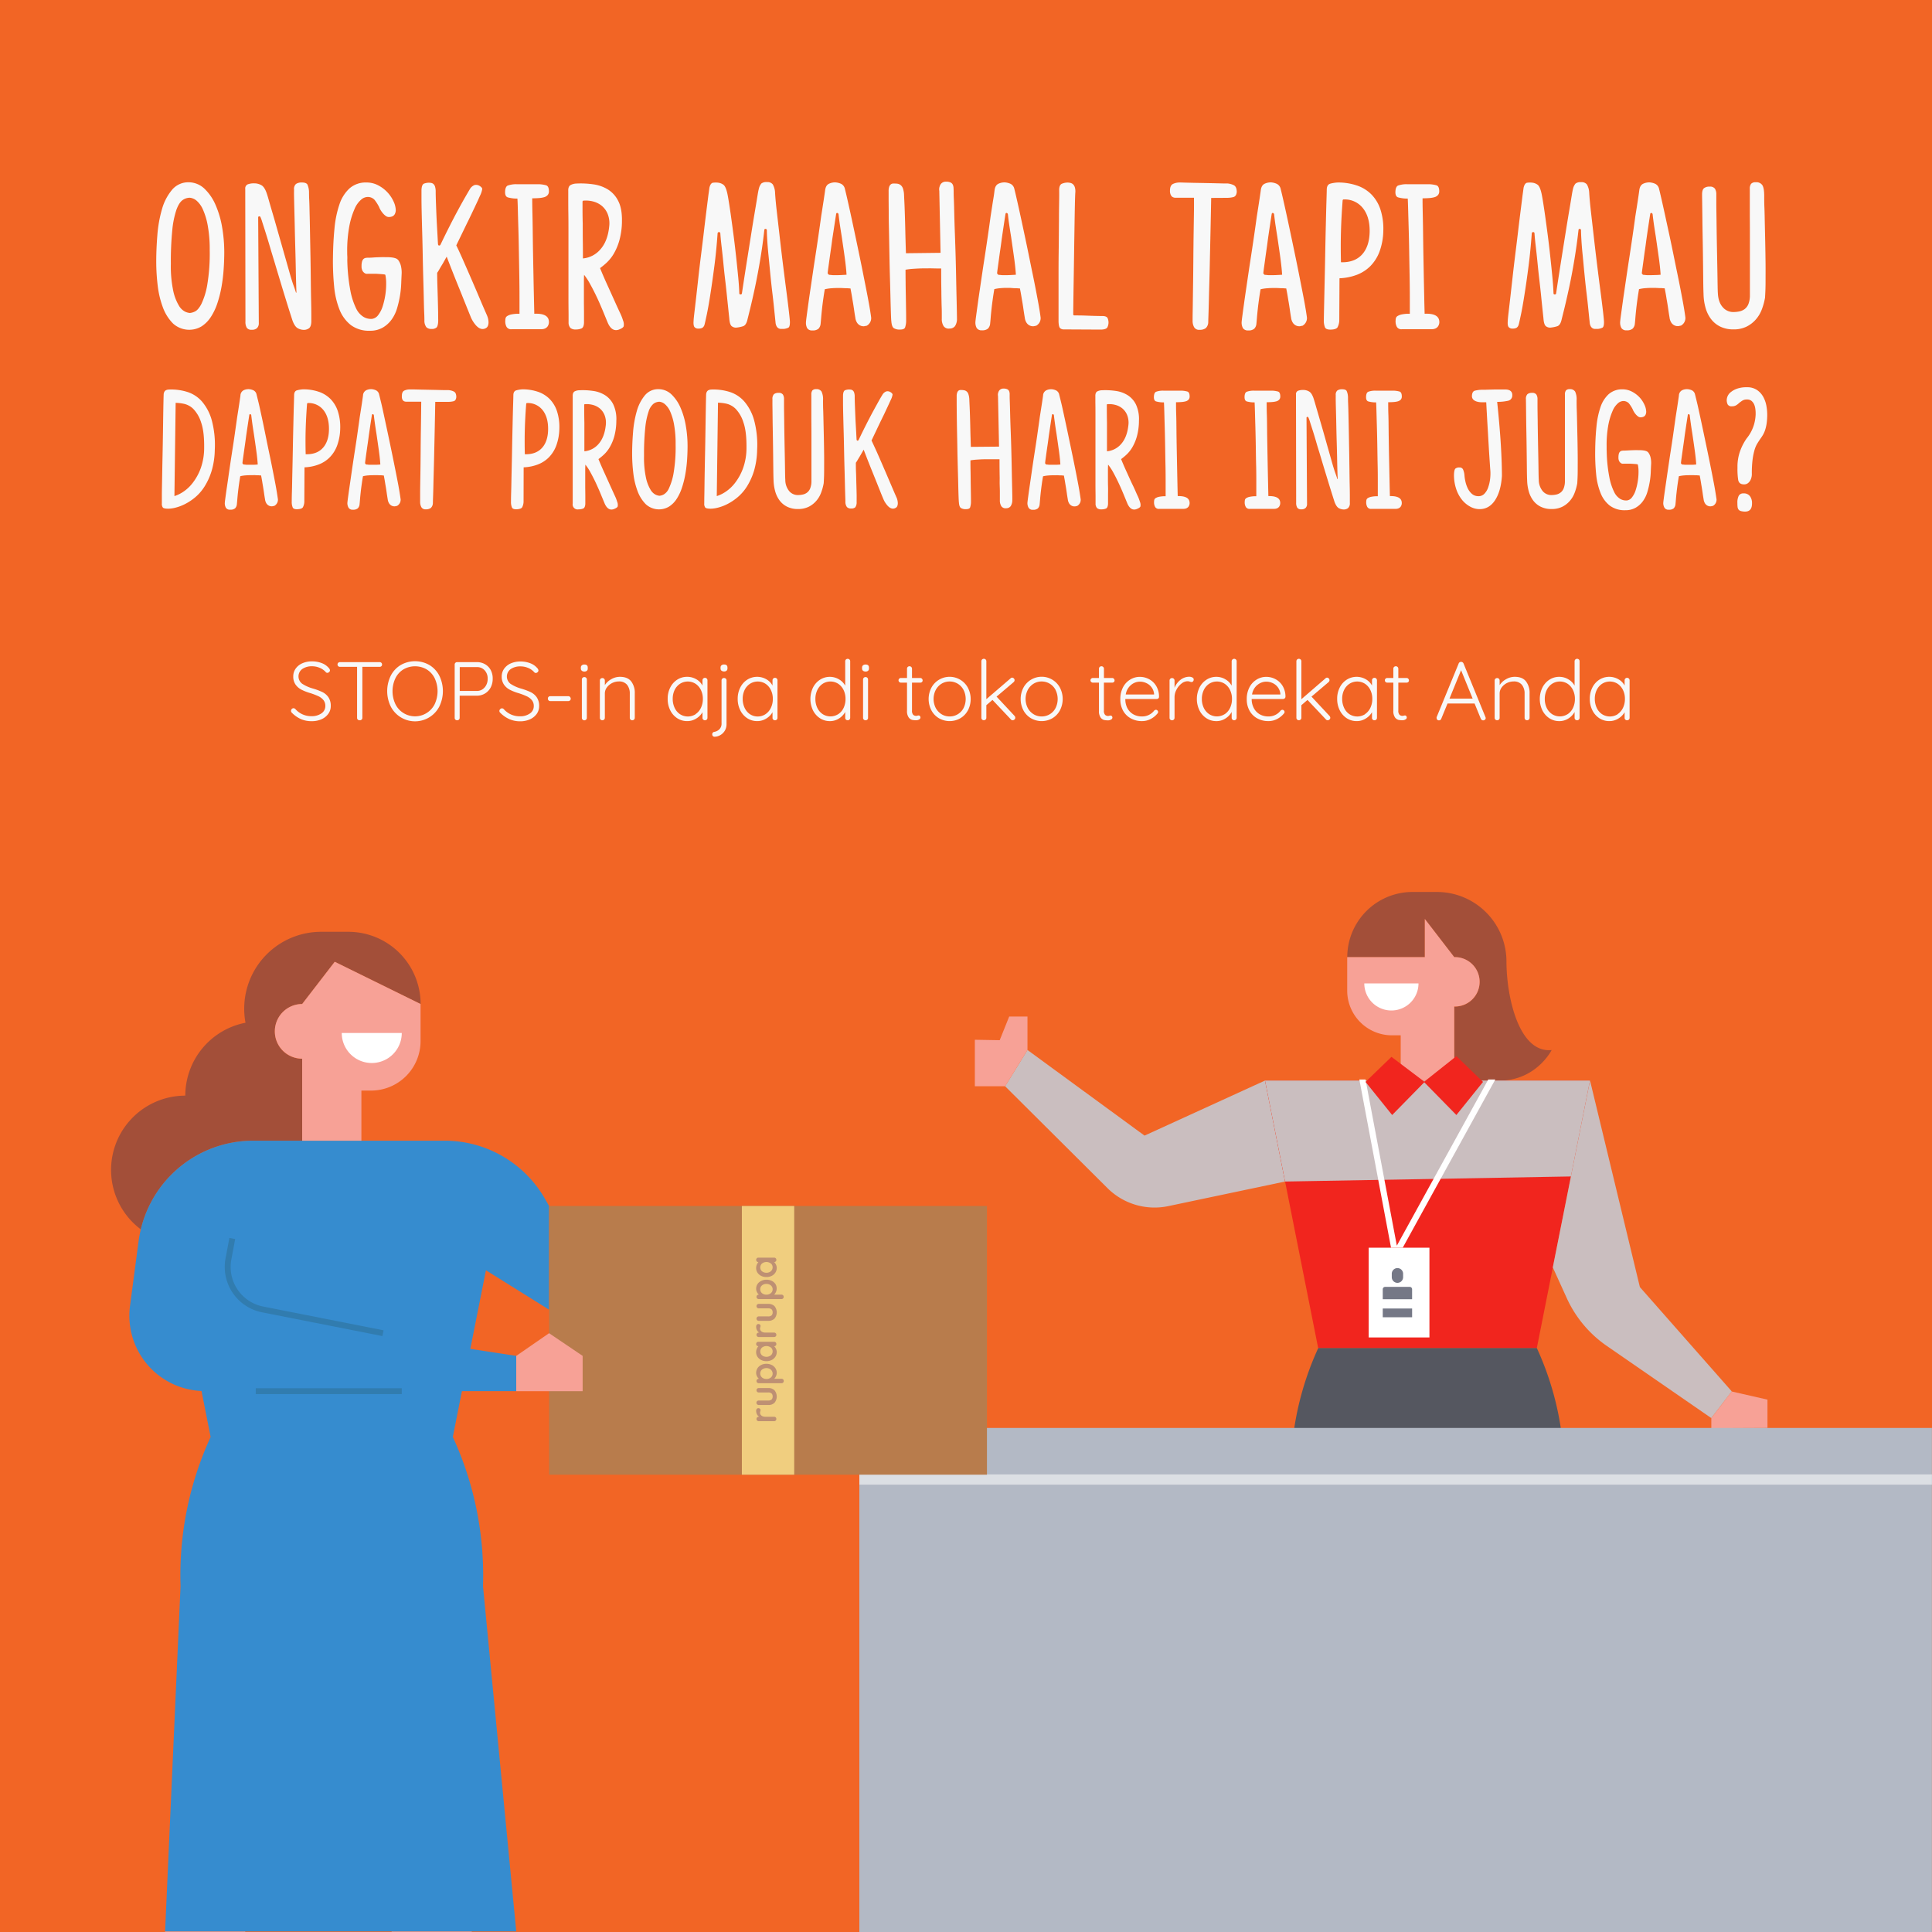 <svg xmlns="http://www.w3.org/2000/svg" viewBox="0 0 1000 1000"><defs><style>.cls-1{fill:#f26525;}.cls-2{fill:#f8f8f8;}.cls-3{fill:#cabebf;}.cls-4{fill:#f1251e;}.cls-5{fill:#a34f39;}.cls-6{fill:#f7a196;}.cls-7{fill:#555760;}.cls-8{fill:#fff;}.cls-9{fill:#b3b9c5;}.cls-10{fill:#dcdfe4;}.cls-11{fill:#757886;}.cls-12{fill:#368ccf;}.cls-13{fill:#b87c4c;}.cls-14{fill:#f0ce7f;}.cls-15{fill:#317caf;}.cls-16{fill:#be9073;}</style></defs><title>popup4</title><g id="Layer_2" data-name="Layer 2"><g id="Layer_1-2" data-name="Layer 1"><rect class="cls-1" width="1000" height="1000"/><path class="cls-2" d="M97.72,94.35a11.92,11.92,0,0,1,8.2,3.41,25.62,25.62,0,0,1,5.73,8.48A49.24,49.24,0,0,1,115,117.79a76.6,76.6,0,0,1,1.08,12.64q0,4.42-.33,9.07a83.09,83.09,0,0,1-1.13,9.13,59.58,59.58,0,0,1-2.16,8.47,30.08,30.08,0,0,1-3.35,7,16.39,16.39,0,0,1-4.75,4.81,12.46,12.46,0,0,1-14.8-1.46,23.14,23.14,0,0,1-5.24-8.31,48.32,48.32,0,0,1-2.7-11.34,104.5,104.5,0,0,1-.75-12.42c0-4.4.2-9,.59-13.83a66.26,66.26,0,0,1,2.38-13.28A27,27,0,0,1,89,98.3,10.93,10.93,0,0,1,97.72,94.35Zm.54,8a6.43,6.43,0,0,0-3.84,1.29c-1.19.87-2.23,2.54-3.13,5a47.78,47.78,0,0,0-2.11,10.42,163.46,163.46,0,0,0-.75,17.49,61.82,61.82,0,0,0,1.24,14,25,25,0,0,0,2.92,7.62,7.89,7.89,0,0,0,3.29,3.18,7.41,7.41,0,0,0,2.38.65,7.38,7.38,0,0,0,2.59-.75c1.15-.51,2.28-1.82,3.4-3.95a37.41,37.41,0,0,0,3-9.72,98.17,98.17,0,0,0,1.3-18.09,68.67,68.67,0,0,0-1-12.58,35.46,35.46,0,0,0-2.48-8.37,12.87,12.87,0,0,0-3.35-4.7A6.35,6.35,0,0,0,98.26,102.35Z"/><path class="cls-2" d="M153.44,151.49q-.21-5.4-.32-11.29c-.07-3.92-.16-7.76-.27-11.5s-.2-7.35-.27-10.8-.15-6.55-.22-9.29-.12-5-.16-6.86,0-3,0-3.61a3.45,3.45,0,0,1,1-2.92,5.22,5.22,0,0,1,3.08-.76c1.44,0,2.38.35,2.81,1a10.11,10.11,0,0,1,.86,4.16c0,.57,0,1.92.11,4s.14,4.73.22,7.83.14,6.55.21,10.37.15,7.68.22,11.6.12,7.78.16,11.56.09,7.2.16,10.26.11,5.6.11,7.61v3.79c-.07,1.65-.49,2.75-1.24,3.29a4.45,4.45,0,0,1-2.65.81,6.62,6.62,0,0,1-3.07-.81q-1.58-.81-2.76-3.94c-.21-.65-.65-2-1.29-4s-1.43-4.54-2.33-7.45-1.87-6.11-2.91-9.56-2.07-6.88-3.08-10.26c-.79-2.59-1.57-5.17-2.32-7.73s-1.46-4.85-2.11-6.91-1.21-3.79-1.67-5.23a17.64,17.64,0,0,0-1-2.71c-.5-.28-.86-.21-1.08.22l.33,55.3a3.55,3.55,0,0,1-.92,2.16,3.69,3.69,0,0,1-2.76.86,2.83,2.83,0,0,1-2.53-1,5.93,5.93,0,0,1-.71-3.29l-.1-68.58a2.32,2.32,0,0,1,1.24-2.38,8.9,8.9,0,0,1,3.4-.53,7.29,7.29,0,0,1,3.78,1q1.72,1,2.91,4.81c.22.65.56,1.78,1,3.4l1.68,5.78q1,3.34,2.16,7.45t2.37,8.31q1.19,4.21,2.38,8.38t2.16,7.61c.72,2.52,1.38,4.63,2,6.32s1,2.82,1.13,3.4A.44.44,0,0,0,153.44,151.49Z"/><path class="cls-2" d="M189.73,94.46A12.8,12.8,0,0,1,195.89,96a17.63,17.63,0,0,1,4.8,3.72,17.39,17.39,0,0,1,3.08,4.7,11.32,11.32,0,0,1,1.08,4.43,4.58,4.58,0,0,1-.49,1.94,2.67,2.67,0,0,1-.91,1,3.31,3.31,0,0,1-1.14.43,5.15,5.15,0,0,1-1,.11,2.72,2.72,0,0,1-1.62-.54,8,8,0,0,1-1.46-1.35,11.54,11.54,0,0,1-1.24-1.72,8.08,8.08,0,0,1-.76-1.57,22.39,22.39,0,0,0-2.38-3.73,4.73,4.73,0,0,0-3.88-1.45,5.3,5.3,0,0,0-3.08,1.4,12.88,12.88,0,0,0-3.35,4.75,40.76,40.76,0,0,0-2.7,8.8,68.48,68.48,0,0,0-1.13,13.66c0,.65,0,1.34.05,2.06s0,1.44,0,2.16a95.15,95.15,0,0,0,1.57,15.5,36.37,36.37,0,0,0,3,9.34,10.27,10.27,0,0,0,4,4.48,7.51,7.51,0,0,0,4.32.92,4.81,4.81,0,0,0,3.13-2,14.41,14.41,0,0,0,2.27-4.43,38.59,38.59,0,0,0,1.35-5.67,37.14,37.14,0,0,0,.48-5.83c0-1,0-1.91-.11-2.7a17.69,17.69,0,0,0-.32-2.16c-.07-.14-.58-.25-1.51-.32s-2-.15-3.13-.22h-4.54a2.15,2.15,0,0,1-1.51-.33,3.57,3.57,0,0,1-1.08-1.13,4.66,4.66,0,0,1-.54-2.54,8.24,8.24,0,0,1,.27-2.37,2.85,2.85,0,0,1,.75-1.3,2.21,2.21,0,0,1,1.08-.54,6.65,6.65,0,0,1,1.14-.11c.65,0,1.56,0,2.75-.1s2.45-.13,3.78-.17,2.61,0,3.84,0a19.25,19.25,0,0,1,2.91.27,11.25,11.25,0,0,1,1.3.38,3.06,3.06,0,0,1,1.4,1.19,9.06,9.06,0,0,1,1.14,2.59,15.38,15.38,0,0,1,.37,4.59q-.1,1.95-.21,4.86a49.88,49.88,0,0,1-.65,6.16,52.3,52.3,0,0,1-1.51,6.48,19.24,19.24,0,0,1-2.81,5.77,14.88,14.88,0,0,1-4.59,4.16,12.89,12.89,0,0,1-6.64,1.62,15.65,15.65,0,0,1-9.83-2.91,19.1,19.1,0,0,1-5.89-8,43.17,43.17,0,0,1-2.8-12.1,131.51,131.51,0,0,1-.6-15q.1-8.1.81-15.12a53,53,0,0,1,2.54-12.26,19.55,19.55,0,0,1,5.18-8.26A12.7,12.7,0,0,1,189.73,94.46Z"/><path class="cls-2" d="M228,126.65q2.26-4.75,4.64-9.45t4.49-8.59q2.1-3.89,3.72-6.69c1.08-1.88,1.84-3.17,2.27-3.89a4.91,4.91,0,0,1,2.43-2.22,3.41,3.41,0,0,1,2.65.38c.93.58,1.4,1.14,1.4,1.67a12.19,12.19,0,0,1-1.19,3.52c-.21.5-.56,1.26-1,2.26l-1.62,3.46-2,4.21q-1.08,2.26-2.16,4.43L236.17,127q1.29,2.59,3.35,7.24c1.36,3.09,2.81,6.39,4.32,9.88s3,6.93,4.42,10.31,2.67,6.23,3.68,8.53a10,10,0,0,1,.59,1.63,8.8,8.8,0,0,1,.32,2,4.86,4.86,0,0,1-.27,1.95,2.32,2.32,0,0,1-1.18,1.35,3.4,3.4,0,0,1-2.06.38,4.22,4.22,0,0,1-1.83-.81,8.87,8.87,0,0,1-1.62-1.62,15.34,15.34,0,0,1-2.43-4.27c-.47-1.12-1-2.48-1.67-4.11l-2.17-5.4c-.79-2-1.58-3.94-2.37-5.88q-2.81-6.91-6.05-15.34c-.72,1.3-1.4,2.49-2,3.57-.58.93-1.14,1.87-1.68,2.8a17,17,0,0,1-1.24,2q0,2.59.11,6.21t.22,7.24q.1,3.62.16,6.75c0,2.08.05,3.67.05,4.75-.07,1.73-.36,2.84-.86,3.35a3.63,3.63,0,0,1-2.59.75,3.5,3.5,0,0,1-2.7-.92,5.6,5.6,0,0,1-1-3.51c0-.5,0-1.78-.1-3.83s-.15-4.63-.22-7.72-.16-6.54-.27-10.32-.2-7.65-.27-11.61-.16-7.84-.27-11.66-.2-7.27-.27-10.37-.11-5.7-.11-7.83V98.35c.07-1.94.54-3.06,1.41-3.35a7.74,7.74,0,0,1,2.37-.43,7.52,7.52,0,0,1,1.19.11,2.53,2.53,0,0,1,1.19.54,2.92,2.92,0,0,1,.86,1.4,8.35,8.35,0,0,1,.33,2.6c0,1.29.05,3.42.16,6.37s.23,6,.38,9.07q.31,5.4.65,11.66c.07.51.26.76.59.76A.72.72,0,0,0,228,126.65Z"/><path class="cls-2" d="M284.12,166.82a4,4,0,0,1-.7,2.16,3.28,3.28,0,0,1-1.4,1.08,4.71,4.71,0,0,1-1.79.33H264.9a2.68,2.68,0,0,1-2.7-1.19,5.93,5.93,0,0,1-.65-3.35,4.58,4.58,0,0,1,.16-1.24,1.93,1.93,0,0,1,.92-1.08,6.67,6.67,0,0,1,2.21-.81,19.52,19.52,0,0,1,4.05-.32v-8.27q0-5.24-.1-11.39t-.22-12.64q-.1-6.48-.27-12.09t-.27-9.72c-.07-2.74-.15-4.57-.22-5.51a17.42,17.42,0,0,1-5.07-.65c-.94-.36-1.37-1.37-1.3-3s.52-2.69,1.35-3.08a12.86,12.86,0,0,1,4.59-.7h11.56a16.32,16.32,0,0,1,3.67.54c1,.29,1.51,1.33,1.51,3.13a2.88,2.88,0,0,1-.7,2,3.84,3.84,0,0,1-1.89,1.08,13.81,13.81,0,0,1-2.75.43c-1,.08-2.15.11-3.3.11q0,3.24.11,7.83c.07,3.06.12,6.36.16,9.88s.09,7.22.16,11.07.15,7.63.22,11.34.14,7.26.22,10.64.14,6.37.21,9Q284.23,162.07,284.12,166.82Z"/><path class="cls-2" d="M298.38,95a45.53,45.53,0,0,1,8.85.43,19.34,19.34,0,0,1,7.62,2.76,14.69,14.69,0,0,1,5.23,6c1.3,2.59,1.91,6,1.84,10.26a37.77,37.77,0,0,1-1.3,9.83,29.18,29.18,0,0,1-2.91,7,21,21,0,0,1-3.67,4.64,37.59,37.59,0,0,1-3.46,2.86q1.73,4.22,3.67,8.48c1.3,2.85,2.5,5.51,3.62,8s2.11,4.67,3,6.54a27.8,27.8,0,0,1,1.62,4.1,5.21,5.21,0,0,1,.32,3c-.21.54-.93,1.06-2.16,1.57q-3.78,1.62-6-3.24-1.08-2.6-2.54-6.16c-1-2.38-2-4.75-3.13-7.13s-2.25-4.6-3.41-6.69a32.52,32.52,0,0,0-3.24-5c-.07.86-.1,2-.1,3.46v4.8c0,1.77,0,3.64,0,5.62s.05,3.94.05,5.88V167c-.07,1.66-.5,2.66-1.29,3a7.37,7.37,0,0,1-3,.54,4.07,4.07,0,0,1-2.7-.75,4.14,4.14,0,0,1-1-2.92c0-.43,0-1.69,0-3.78s-.06-4.7-.06-7.83V121.14c0-3.89,0-7.4-.05-10.53s-.05-5.76-.05-7.88V98.89c-.08-1.65.37-2.72,1.35-3.19A6.88,6.88,0,0,1,298.38,95Zm3.13,9.51c0,3.89,0,7.63.11,11.23,0,3.09,0,6.3.05,9.61s.05,6.12.05,8.42a13.52,13.52,0,0,0,9.13-4.8q3.72-4.26,4.48-11.83a13.21,13.21,0,0,0-.81-6.42,10.62,10.62,0,0,0-3.08-4.22,11.65,11.65,0,0,0-4.42-2.21,14.73,14.73,0,0,0-5-.43C301.69,103.86,301.51,104.08,301.51,104.51Z"/><path class="cls-2" d="M384,152q.54-3.67,1.35-8.91t1.73-11l1.83-11.55c.61-3.86,1.19-7.38,1.73-10.59s1-5.9,1.35-8.1.61-3.54.76-4A6.45,6.45,0,0,1,394.06,95a4.22,4.22,0,0,1,2.92-.75,3.48,3.48,0,0,1,3,1.18,9.27,9.27,0,0,1,1.19,4.22q.21,3.88.92,10T403.62,123q.81,7.18,1.73,14.53t1.73,13.55q.81,6.21,1.29,10.47c.33,2.85.49,4.56.49,5.14q0,2.47-.81,2.91a7.14,7.14,0,0,1-2.32.65h-1.46a2.55,2.55,0,0,1-2.32-1.4,5,5,0,0,1-.54-2.06q-.33-3.12-.76-7.34t-1-8.86c-.36-3.09-.69-6.22-1-9.39s-.58-6.18-.87-9-.5-5.42-.64-7.72-.22-4.11-.22-5.4a.68.68,0,0,0-.65-.6.55.55,0,0,0-.65.49q-.85,7.77-2.16,15.55t-2.7,14.31q-1.4,6.54-2.53,11.13t-1.46,5.88c-.44,1.66-1.14,2.65-2.11,3a15.87,15.87,0,0,1-3.29.7,3.42,3.42,0,0,1-2.76-.81c-.61-.61-1-1.92-1.13-3.94-.07-.65-.22-2-.43-4.05s-.47-4.48-.76-7.29-.61-5.83-1-9.07-.7-6.39-1-9.45-.63-5.87-.92-8.42-.46-4.52-.54-5.89a.72.72,0,0,0-1.4.11q-.64,9.18-1.73,17.44t-2.1,14.69q-1,6.42-1.89,10.53c-.58,2.73-.94,4.32-1.08,4.75a2.73,2.73,0,0,1-1.14,1.56,4.47,4.47,0,0,1-2.1.38,2.44,2.44,0,0,1-1.89-.75c-.47-.51-.63-1.62-.49-3.35,0-.5.13-1.82.38-3.94s.56-4.77.92-7.94.75-6.7,1.18-10.58.9-7.85,1.41-11.89,1-8,1.46-11.93.9-7.47,1.29-10.64.74-5.81,1-7.94l.54-3.94c.36-1.58,1-2.44,1.78-2.59a10.49,10.49,0,0,1,3,0,5.85,5.85,0,0,1,2.43,1c.76.54,1.39,1.82,1.89,3.83.22.79.5,2.29.86,4.48s.76,4.83,1.19,7.89.88,6.41,1.35,10,.9,7.27,1.3,10.91.75,7.13,1.08,10.48.52,6.24.59,8.69a.57.57,0,0,0,.6.54A.73.73,0,0,0,384,152Z"/><path class="cls-2" d="M417.17,166.72c0-.29.13-1.39.38-3.3s.6-4.34,1-7.29.92-6.3,1.46-10,1.11-7.6,1.72-11.56,1.21-7.9,1.78-11.83,1.08-7.5,1.52-10.74q.85-5.4,1.4-9c.36-2.41.58-3.9.65-4.48.22-1.8.92-2.95,2.11-3.46a7.2,7.2,0,0,1,3.29-.65,8.58,8.58,0,0,1,2.92.76,3.8,3.8,0,0,1,1.94,2.7c.14.51.54,2.16,1.19,5s1.42,6.3,2.32,10.47,1.87,8.75,2.91,13.72,2.06,9.85,3,14.63,1.84,9.2,2.59,13.23,1.28,7.21,1.57,9.51a4.5,4.5,0,0,1-2.38,4.21,1.12,1.12,0,0,0-.27,0,.83.83,0,0,1-.27.06,3.1,3.1,0,0,1-1.35.16,3.88,3.88,0,0,1-1.62-.49,4.1,4.1,0,0,1-1.46-1.4,6.08,6.08,0,0,1-.86-2.59c-.22-1.22-.45-2.72-.7-4.48s-.53-3.44-.81-5c-.29-1.87-.62-3.74-1-5.61a15.48,15.48,0,0,1-1.62-.11c-.58,0-1.23,0-1.95-.05s-1.51-.06-2.37-.06c-1.16,0-2.36,0-3.62.11a21.23,21.23,0,0,0-3.73.54c-.29,1.66-.56,3.39-.81,5.18s-.47,3.53-.65,5.19-.32,3.15-.43,4.48-.2,2.32-.27,3a4.11,4.11,0,0,1-1.13,2.59,4.43,4.43,0,0,1-3.08.87,2.92,2.92,0,0,1-2.75-1.19A5.84,5.84,0,0,1,417.17,166.72ZM429,142.2a5.49,5.49,0,0,0,1.08.11,6.42,6.42,0,0,0,1.24.11h1.78c.57,0,1.37,0,2.38-.06s1.9-.09,2.69-.16c-.14-2.45-.45-5.36-.91-8.75s-1-7-1.57-10.91q-.54-3.35-1-6.42c-.29-2.05-.5-3.76-.65-5.13a.82.82,0,0,0-.65-.76c-.36-.07-.57.18-.64.76-.73,4.68-1.37,9-2,13-.21,1.72-.45,3.45-.7,5.18s-.49,3.39-.7,5l-.6,4.32c-.18,1.3-.3,2.3-.37,3Z"/><path class="cls-2" d="M486.83,130.86l-.65-32.08a4.36,4.36,0,0,1,.22-2.37,3.29,3.29,0,0,1,1-1.62,3.24,3.24,0,0,1,2.32-.76,5.12,5.12,0,0,1,2.32.43,2.44,2.44,0,0,1,1.13,1.14,4.51,4.51,0,0,1,.38,1.73q.06,1,.06,2.1c0,.43,0,1.67.1,3.73s.15,4.59.22,7.61.18,6.43.32,10.21.27,7.63.38,11.55.2,7.78.27,11.56.15,7.18.22,10.21.12,5.54.16,7.55.05,3.24.05,3.68a7,7,0,0,1-1,3.24,3.45,3.45,0,0,1-2.86,1.29,3.18,3.18,0,0,1-3.08-1.29,6.86,6.86,0,0,1-.92-3.78v-2.16c0-1,0-2.16-.05-3.46s-.08-2.7-.11-4.21-.06-3-.06-4.54q-.11-5.28-.1-11.66c-1.16,0-2.54,0-4.16-.05s-3.3,0-5,0-3.42.1-5.08.21a35.36,35.36,0,0,0-4.21.49q0,2.91.05,6.48c0,2.37.07,4.79.11,7.23s.07,4.79.11,7,.05,4.22.05,5.94a10.82,10.82,0,0,1-.54,3.19c-.29.76-1.15,1.13-2.59,1.13a5.64,5.64,0,0,1-3.29-.75c-.69-.51-1.1-1.69-1.25-3.57-.07-.5-.14-1.8-.21-3.88s-.15-4.67-.22-7.73-.16-6.49-.27-10.31-.2-7.69-.27-11.61-.14-7.78-.21-11.56S460,114,460,110.83s-.05-5.76-.05-7.89v-4a6.64,6.64,0,0,1,.32-2.32,2.83,2.83,0,0,1,.81-1.19,2.11,2.11,0,0,1,1.08-.43,11.36,11.36,0,0,1,1.14,0,9.41,9.41,0,0,1,1.29.1,3.58,3.58,0,0,1,1.52.65,3.94,3.94,0,0,1,1.24,1.78,12,12,0,0,1,.59,3.62c.07,1.44.15,3,.22,4.59s.14,3.58.21,5.89.15,5,.22,8.15.18,6.9.32,11.29Z"/><path class="cls-2" d="M504.87,166.72c0-.29.12-1.39.38-3.3s.59-4.34,1-7.29.92-6.3,1.46-10,1.11-7.6,1.73-11.56,1.2-7.9,1.78-11.83,1.08-7.5,1.51-10.74c.58-3.6,1-6.61,1.41-9s.57-3.9.64-4.48c.22-1.8.92-2.95,2.11-3.46a7.22,7.22,0,0,1,3.29-.65,8.58,8.58,0,0,1,2.92.76,3.8,3.8,0,0,1,1.94,2.7c.15.51.54,2.16,1.19,5s1.42,6.3,2.32,10.47,1.88,8.75,2.92,13.72,2,9.85,3,14.63,1.84,9.2,2.6,13.23,1.27,7.21,1.56,9.51a4.55,4.55,0,0,1-.75,2.75,4.74,4.74,0,0,1-1.62,1.46,1,1,0,0,0-.27,0,.83.83,0,0,1-.27.06,3.12,3.12,0,0,1-1.35.16,3.88,3.88,0,0,1-1.62-.49,4,4,0,0,1-1.46-1.4,6.21,6.21,0,0,1-.87-2.59c-.21-1.22-.45-2.72-.7-4.48s-.52-3.44-.81-5q-.44-2.81-1-5.61a15.84,15.84,0,0,1-1.62-.11c-.58,0-1.23,0-1.94-.05S522.9,149,522,149c-1.15,0-2.36,0-3.62.11a21.12,21.12,0,0,0-3.72.54c-.29,1.66-.56,3.39-.81,5.18s-.47,3.53-.65,5.19-.33,3.15-.43,4.48-.2,2.32-.27,3a4.17,4.17,0,0,1-1.14,2.59,4.41,4.41,0,0,1-3.08.87,2.94,2.94,0,0,1-2.75-1.19A5.84,5.84,0,0,1,504.87,166.72Zm11.77-24.52a5.65,5.65,0,0,0,1.08.11,6.49,6.49,0,0,0,1.24.11h1.78c.58,0,1.37,0,2.38-.06s1.91-.09,2.7-.16c-.15-2.45-.45-5.36-.92-8.75s-1-7-1.56-10.91c-.37-2.23-.69-4.37-1-6.42s-.5-3.76-.64-5.13a.83.83,0,0,0-.65-.76c-.36-.07-.58.18-.65.76q-1.08,7-1.94,13c-.22,1.72-.45,3.45-.71,5.18s-.48,3.39-.7,5-.41,3-.59,4.32-.31,2.3-.38,3Z"/><path class="cls-2" d="M556.17,163.26q3.35,0,6.26.11c1.65.07,3.29.12,4.91.16s2.83.05,3.62.05c1.3.08,2.09.47,2.38,1.19a5.94,5.94,0,0,1,.43,2.16,5.75,5.75,0,0,1-.54,2.38q-.54,1.19-3.24,1.29l-19.33-.1a2.65,2.65,0,0,1-2-.71c-.44-.46-.69-1.56-.76-3.29V155.92q0-6.49,0-13.77t.11-14.8q.06-7.51.11-13.72c0-4.14.07-7.63.11-10.47s0-4.56,0-5.13c.07-1.66.6-2.67,1.57-3a7.93,7.93,0,0,1,2.75-.54,6.75,6.75,0,0,1,1.41.17,3.12,3.12,0,0,1,1.35.64,3.53,3.53,0,0,1,1,1.57,7.37,7.37,0,0,1,.27,2.81c-.07.93-.15,3.08-.22,6.42s-.14,7.31-.21,11.88-.15,9.4-.22,14.47-.15,9.82-.22,14.21-.12,8.06-.16,11-.05,4.61-.05,5A.57.57,0,0,0,556.17,163.26Z"/><path class="cls-2" d="M626.91,102.45q-.33,17-.65,30.79c-.07,3.88-.16,7.74-.27,11.55s-.2,7.27-.27,10.37-.15,5.69-.22,7.77-.11,3.35-.11,3.79a4.38,4.38,0,0,1-1.29,3.13,5.16,5.16,0,0,1-3.24.86,2.9,2.9,0,0,1-2.81-1.4,6.68,6.68,0,0,1-.76-3.24c0-.72,0-2.67.06-5.83s.09-7,.16-11.4.12-9.2.16-14.31.09-9.9.16-14.36.13-8.34.17-11.61,0-5.35,0-6.21h-9.83a3.2,3.2,0,0,1-1.35-.43,2.76,2.76,0,0,1-.86-1.09,4.8,4.8,0,0,1-.38-2.16c0-1.87.54-3,1.62-3.5a8.07,8.07,0,0,1,3.24-.71c.43,0,1.3,0,2.59.06l4.54.11,5.45.1,5.4.11,4.43.11c1.26,0,2.07,0,2.43,0a9.11,9.11,0,0,1,3.24.87c1.08.5,1.62,1.69,1.62,3.56-.15,1.51-.76,2.4-1.84,2.65a13.83,13.83,0,0,1-3.13.37Z"/><path class="cls-2" d="M642.67,166.72c0-.29.13-1.39.38-3.3s.59-4.34,1-7.29.91-6.3,1.45-10,1.12-7.6,1.73-11.56,1.21-7.9,1.78-11.83,1.08-7.5,1.52-10.74q.86-5.4,1.4-9c.36-2.41.58-3.9.65-4.48.21-1.8.92-2.95,2.1-3.46a7.26,7.26,0,0,1,3.3-.65,8.47,8.47,0,0,1,2.91.76,3.78,3.78,0,0,1,2,2.7c.14.51.54,2.16,1.19,5s1.42,6.3,2.32,10.47,1.87,8.75,2.91,13.72,2.06,9.85,3,14.63,1.83,9.2,2.59,13.23,1.28,7.21,1.57,9.51a4.5,4.5,0,0,1-2.38,4.21,1.12,1.12,0,0,0-.27,0,.83.83,0,0,1-.27.06,3.1,3.1,0,0,1-1.35.16,3.88,3.88,0,0,1-1.62-.49,4,4,0,0,1-1.46-1.4,6.08,6.08,0,0,1-.86-2.59c-.22-1.22-.45-2.72-.7-4.48s-.53-3.44-.81-5q-.43-2.81-1-5.61a15.84,15.84,0,0,1-1.62-.11c-.57,0-1.22,0-1.94-.05s-1.51-.06-2.38-.06c-1.15,0-2.35,0-3.61.11a21.23,21.23,0,0,0-3.73.54c-.29,1.66-.56,3.39-.81,5.18s-.47,3.53-.65,5.19-.32,3.15-.43,4.48-.2,2.32-.27,3a4.11,4.11,0,0,1-1.13,2.59,4.43,4.43,0,0,1-3.08.87,3,3,0,0,1-2.76-1.19A5.94,5.94,0,0,1,642.67,166.72Zm11.77-24.52a5.65,5.65,0,0,0,1.08.11,6.6,6.6,0,0,0,1.25.11h1.78c.57,0,1.37,0,2.37-.06s1.91-.09,2.7-.16c-.14-2.45-.45-5.36-.91-8.75s-1-7-1.57-10.91q-.54-3.35-1-6.42c-.29-2.05-.51-3.76-.65-5.13a.82.82,0,0,0-.65-.76c-.36-.07-.58.18-.65.76q-1.08,7-1.94,13c-.22,1.72-.45,3.45-.7,5.18s-.49,3.39-.7,5l-.6,4.32c-.18,1.3-.3,2.3-.38,3Z"/><path class="cls-2" d="M692.46,94.46A30.26,30.26,0,0,1,702.29,96a19,19,0,0,1,7.5,4.59,20,20,0,0,1,4.7,7.77A32.35,32.35,0,0,1,716,119.41a32.77,32.77,0,0,1-2,10.91,21.32,21.32,0,0,1-4.8,7.51,20,20,0,0,1-7.08,4.48,28.55,28.55,0,0,1-8.8,1.72l-.11,21.82a8.21,8.21,0,0,1-.91,3.57c-.47.72-1.57,1.11-3.3,1.18s-2.79-.3-3.18-1.13a9.27,9.27,0,0,1-.6-3.83q0-1,.11-6.11t.27-12.31q.17-7.18.32-15.44t.33-15.45q.16-7.17.32-12.31t.16-6.1c.08-1.58.69-2.54,1.84-2.86A17.74,17.74,0,0,1,692.46,94.46Zm2.48,9.4q-.65,8.43-.86,15.88t0,16q7,.21,10.85-3.94t4-11.83q.11-7.77-3.52-12.26a11.92,11.92,0,0,0-9.77-4.48A.58.58,0,0,0,694.94,103.86Z"/><path class="cls-2" d="M745,166.82a4,4,0,0,1-.71,2.16,3.23,3.23,0,0,1-1.4,1.08,4.66,4.66,0,0,1-1.78.33H725.72a2.68,2.68,0,0,1-2.7-1.19,6,6,0,0,1-.65-3.35,4.58,4.58,0,0,1,.17-1.24,1.91,1.91,0,0,1,.91-1.08,6.83,6.83,0,0,1,2.22-.81,19.39,19.39,0,0,1,4.05-.32v-8.27q0-5.24-.11-11.39t-.22-12.64q-.1-6.48-.27-12.09c-.1-3.75-.2-7-.27-9.72s-.14-4.57-.21-5.51a17.5,17.5,0,0,1-5.08-.65c-.94-.36-1.37-1.37-1.29-3s.52-2.69,1.35-3.08a12.78,12.78,0,0,1,4.59-.7h11.55a16.32,16.32,0,0,1,3.67.54c1,.29,1.52,1.33,1.52,3.13a2.89,2.89,0,0,1-.71,2,3.8,3.8,0,0,1-1.89,1.08,13.81,13.81,0,0,1-2.75.43c-1.05.08-2.14.11-3.29.11q0,3.24.1,7.83c.07,3.06.13,6.36.17,9.88s.09,7.22.16,11.07.14,7.63.21,11.34.15,7.26.22,10.64.14,6.37.22,9Q745.06,162.07,745,166.82Z"/><path class="cls-2" d="M805.42,152q.54-3.67,1.35-8.91t1.73-11q.91-5.77,1.84-11.55c.61-3.86,1.19-7.38,1.73-10.59s1-5.9,1.35-8.1.61-3.54.75-4a6.33,6.33,0,0,1,1.3-2.81,4.17,4.17,0,0,1,2.91-.75,3.52,3.52,0,0,1,3,1.18,9.4,9.4,0,0,1,1.19,4.22q.21,3.88.91,10T825,123q.81,7.18,1.72,14.53t1.73,13.55q.81,6.21,1.3,10.47c.32,2.85.48,4.56.48,5.14q0,2.47-.81,2.91a7.07,7.07,0,0,1-2.32.65h-1.46a2.61,2.61,0,0,1-1.29-.33,2.66,2.66,0,0,1-1-1.07,5,5,0,0,1-.54-2.06c-.21-2.08-.47-4.53-.75-7.34s-.62-5.76-1-8.86-.68-6.22-1-9.39-.57-6.18-.86-9-.51-5.42-.65-7.72-.22-4.11-.22-5.4a.68.68,0,0,0-.64-.6.55.55,0,0,0-.65.49q-.87,7.77-2.16,15.55t-2.7,14.31q-1.41,6.54-2.54,11.13c-.76,3.06-1.24,5-1.46,5.88q-.65,2.49-2.1,3a16,16,0,0,1-3.3.7,3.41,3.41,0,0,1-2.75-.81c-.61-.61-1-1.92-1.14-3.94-.07-.65-.21-2-.43-4.05s-.47-4.48-.75-7.29-.62-5.83-1-9.07-.7-6.39-1-9.45-.63-5.87-.92-8.42-.47-4.52-.54-5.89a.69.69,0,0,0-.76-.49.68.68,0,0,0-.64.6q-.66,9.18-1.73,17.44t-2.11,14.69q-1,6.42-1.89,10.53c-.58,2.73-.93,4.32-1.08,4.75a2.72,2.72,0,0,1-1.13,1.56,4.49,4.49,0,0,1-2.11.38,2.47,2.47,0,0,1-1.89-.75c-.47-.51-.63-1.62-.48-3.35,0-.5.12-1.82.37-3.94s.56-4.77.92-7.94.76-6.7,1.19-10.58.9-7.85,1.4-11.89,1-8,1.46-11.93.9-7.47,1.3-10.64.74-5.81,1-7.94l.54-3.94c.36-1.58,1-2.44,1.79-2.59a10.48,10.48,0,0,1,3,0,5.91,5.91,0,0,1,2.43,1c.75.54,1.38,1.82,1.89,3.83.21.79.5,2.29.86,4.48s.76,4.83,1.19,7.89.88,6.41,1.35,10,.9,7.27,1.29,10.91.76,7.13,1.08,10.48.53,6.24.6,8.69a.57.57,0,0,0,.59.54A.71.71,0,0,0,805.42,152Z"/><path class="cls-2" d="M838.58,166.72c0-.29.12-1.39.38-3.3s.59-4.34,1-7.29.92-6.3,1.46-10,1.12-7.6,1.73-11.56,1.2-7.9,1.78-11.83,1.08-7.5,1.51-10.74q.87-5.4,1.41-9c.36-2.41.57-3.9.64-4.48.22-1.8.92-2.95,2.11-3.46a7.26,7.26,0,0,1,3.3-.65,8.59,8.59,0,0,1,2.91.76,3.78,3.78,0,0,1,1.94,2.7c.15.51.54,2.16,1.19,5s1.42,6.3,2.32,10.47S864.16,122,865.2,127s2,9.85,3,14.63,1.84,9.2,2.6,13.23,1.27,7.21,1.56,9.51a4.55,4.55,0,0,1-.75,2.75,4.74,4.74,0,0,1-1.62,1.46,1,1,0,0,0-.27,0,.83.83,0,0,1-.27.06,3.1,3.1,0,0,1-1.35.16,3.88,3.88,0,0,1-1.62-.49,4,4,0,0,1-1.46-1.4,6.21,6.21,0,0,1-.87-2.59c-.21-1.22-.45-2.72-.7-4.48s-.52-3.44-.81-5q-.43-2.81-1-5.61a15.84,15.84,0,0,1-1.62-.11c-.58,0-1.22,0-1.94-.05s-1.52-.06-2.38-.06c-1.15,0-2.36,0-3.62.11a21.12,21.12,0,0,0-3.72.54c-.29,1.66-.56,3.39-.81,5.18s-.47,3.53-.65,5.19-.33,3.15-.43,4.48-.2,2.32-.27,3a4.17,4.17,0,0,1-1.14,2.59,4.41,4.41,0,0,1-3.08.87,2.94,2.94,0,0,1-2.75-1.19A5.84,5.84,0,0,1,838.58,166.72Zm11.77-24.52a5.65,5.65,0,0,0,1.08.11,6.49,6.49,0,0,0,1.24.11h1.79q.85,0,2.37-.06c1,0,1.91-.09,2.7-.16-.14-2.45-.45-5.36-.92-8.75s-1-7-1.56-10.91q-.54-3.35-1-6.42c-.28-2.05-.5-3.76-.64-5.13a.83.83,0,0,0-.65-.76c-.36-.07-.58.18-.65.76q-1.08,7-1.94,13c-.22,1.72-.45,3.45-.71,5.18s-.48,3.39-.7,5-.41,3-.59,4.32-.31,2.3-.38,3Z"/><path class="cls-2" d="M905.75,153V136.69q0-5.94,0-12.58t-.05-12.31v-14a4.25,4.25,0,0,1,.64-2.64,3.08,3.08,0,0,1,2.49-.82,3.62,3.62,0,0,1,3.4,1.57c.61,1,.92,2.86.92,5.46,0,1.58,0,3.63.11,6.15s.14,5.35.21,8.48.15,6.44.22,9.93.12,6.94.16,10.32,0,6.62,0,9.72-.13,5.8-.27,8.1a33,33,0,0,1-1.67,6.1,17,17,0,0,1-3.14,5.24,15.58,15.58,0,0,1-4.8,3.67,14.81,14.81,0,0,1-6.7,1.41,15.31,15.31,0,0,1-6.91-1.46,13.38,13.38,0,0,1-4.81-4,17.43,17.43,0,0,1-2.8-5.83,28.6,28.6,0,0,1-1-7c-.07-1.65-.13-4-.16-7s-.07-6.31-.11-9.88-.09-7.25-.16-11.07-.13-7.34-.16-10.58-.08-6-.11-8.43-.06-3.88-.06-4.53c0-1.66.33-2.76,1-3.3a4.45,4.45,0,0,1,2.91-.81,3.07,3.07,0,0,1,2.76,1.08,5.39,5.39,0,0,1,.7,2.92c0,.5,0,2,0,4.43s.07,5.4.11,8.85.09,7.18.16,11.18.15,7.81.22,11.45.12,6.84.16,9.61.09,4.66.16,5.67c.15,3.1,1,5.49,2.49,7.18a7.08,7.08,0,0,0,5.5,2.54,15.41,15.41,0,0,0,3.14-.32A7.15,7.15,0,0,0,903,160a6.18,6.18,0,0,0,1.94-2.54A12.23,12.23,0,0,0,905.75,153Z"/><path class="cls-2" d="M88,201.61a27.74,27.74,0,0,1,9,1.27,16.87,16.87,0,0,1,7.53,4.93,25.28,25.28,0,0,1,5.06,9.64,49.33,49.33,0,0,1,1.58,15.4,40.26,40.26,0,0,1-1.63,10.87,33.42,33.42,0,0,1-3.61,8,23.73,23.73,0,0,1-4.79,5.59,28.12,28.12,0,0,1-5.24,3.52A23.39,23.39,0,0,1,91,262.72a16.43,16.43,0,0,1-3.79.58c-1.58,0-2.55-.2-2.9-.58a3.25,3.25,0,0,1-.53-2.15c0-.35,0-1.76,0-4.23s.08-5.48.14-9.06.13-7.49.22-11.75.16-8.4.22-12.45.11-7.77.17-11.18.12-6,.18-7.74a3.18,3.18,0,0,1,.44-1.5,1.9,1.9,0,0,1,.88-.74,3.38,3.38,0,0,1,1.06-.27C87.49,201.62,87.78,201.61,88,201.61Zm2.28,55.17a18.17,18.17,0,0,0,4.45-2.15,20.39,20.39,0,0,0,5-4.67,28,28,0,0,0,4.14-7.52,31.46,31.46,0,0,0,1.8-10.74q.09-8.35-1.58-13.06a17.58,17.58,0,0,0-4.05-7A9.93,9.93,0,0,0,95.14,209a22.93,22.93,0,0,0-4.22-.49Z"/><path class="cls-2" d="M116.35,260.39c0-.23.1-1.13.31-2.68s.48-3.54.84-5.94.74-5.14,1.18-8.19.91-6.19,1.41-9.41,1-6.44,1.45-9.64.88-6.11,1.24-8.76q.7-4.4,1.14-7.34c.29-2,.47-3.18.53-3.66a3.15,3.15,0,0,1,1.71-2.81,5.86,5.86,0,0,1,2.69-.53,6.61,6.61,0,0,1,2.37.62,3.08,3.08,0,0,1,1.59,2.2c.11.41.44,1.76,1,4.05s1.15,5.13,1.89,8.53S137.19,224,138,228s1.68,8,2.47,11.92,1.49,7.5,2.11,10.78,1,5.87,1.28,7.75a3.72,3.72,0,0,1-.62,2.24,3.82,3.82,0,0,1-1.32,1.19.69.69,0,0,0-.22,0,.74.74,0,0,1-.22.05,2.62,2.62,0,0,1-1.1.13,3.19,3.19,0,0,1-1.32-.4,3.37,3.37,0,0,1-1.19-1.14,5.09,5.09,0,0,1-.7-2.11q-.27-1.5-.57-3.66c-.21-1.43-.43-2.8-.66-4.09-.24-1.52-.5-3.05-.8-4.57a12.13,12.13,0,0,1-1.32-.09c-.47,0-1,0-1.58-.05s-1.23,0-1.94,0c-.93,0-1.92,0-2.94.09a17.27,17.27,0,0,0-3,.44c-.24,1.35-.45,2.76-.66,4.22s-.38,2.88-.53,4.22-.26,2.57-.35,3.66-.16,1.89-.22,2.42a3.42,3.42,0,0,1-.92,2.11,3.62,3.62,0,0,1-2.51.7,2.38,2.38,0,0,1-2.25-1A4.76,4.76,0,0,1,116.35,260.39Zm9.59-20a5.33,5.33,0,0,0,.88.08,5.16,5.16,0,0,0,1,.09h1.45c.47,0,1.11,0,1.93,0s1.56-.08,2.2-.13c-.11-2-.36-4.37-.74-7.13s-.81-5.72-1.28-8.89c-.29-1.82-.56-3.57-.79-5.24s-.41-3.06-.53-4.18a.66.66,0,0,0-.53-.61c-.29-.06-.47.14-.53.61q-.87,5.73-1.58,10.56-.27,2.11-.57,4.23t-.57,4c-.18,1.29-.34,2.46-.49,3.51s-.25,1.88-.31,2.47Z"/><path class="cls-2" d="M156.92,201.52a24.75,24.75,0,0,1,8,1.23,15.67,15.67,0,0,1,6.11,3.74,16.29,16.29,0,0,1,3.83,6.34,26.29,26.29,0,0,1,1.23,9,26.91,26.91,0,0,1-1.63,8.89,17.19,17.19,0,0,1-3.91,6.11,16.11,16.11,0,0,1-5.77,3.65,23.25,23.25,0,0,1-7.17,1.41l-.09,17.78a6.54,6.54,0,0,1-.74,2.9c-.39.59-1.28.91-2.69,1s-2.27-.25-2.59-.92a7.52,7.52,0,0,1-.49-3.13c0-.53,0-2.18.09-5s.13-6.13.22-10,.18-8.1.26-12.59.18-8.68.27-12.58.17-7.25.26-10,.13-4.45.13-5c.06-1.28.56-2.06,1.5-2.33A14.67,14.67,0,0,1,156.92,201.52Zm2,7.65q-.52,6.87-.7,12.94t0,13q5.72.17,8.84-3.22c2.08-2.25,3.16-5.47,3.21-9.63s-.89-7.56-2.86-10a9.7,9.7,0,0,0-8-3.65A.46.46,0,0,0,158.94,209.17Z"/><path class="cls-2" d="M179.8,260.39c0-.23.1-1.13.31-2.68s.48-3.54.83-5.94.75-5.14,1.19-8.19.91-6.19,1.41-9.41,1-6.44,1.45-9.64.88-6.11,1.23-8.76q.71-4.4,1.15-7.34c.29-2,.46-3.18.52-3.66a3.16,3.16,0,0,1,1.72-2.81,5.82,5.82,0,0,1,2.68-.53,6.66,6.66,0,0,1,2.38.62,3.07,3.07,0,0,1,1.58,2.2c.12.41.44,1.76,1,4.05s1.16,5.13,1.89,8.53,1.53,7.13,2.38,11.18,1.67,8,2.46,11.92,1.5,7.5,2.12,10.78,1,5.87,1.27,7.75a3.72,3.72,0,0,1-.61,2.24,4,4,0,0,1-1.32,1.19.64.64,0,0,0-.22,0,.82.82,0,0,1-.22.05,2.64,2.64,0,0,1-1.1.13,3.19,3.19,0,0,1-1.32-.4,3.37,3.37,0,0,1-1.19-1.14,5.09,5.09,0,0,1-.71-2.11q-.26-1.5-.57-3.66c-.2-1.43-.42-2.8-.66-4.09-.23-1.52-.5-3.05-.79-4.57a12.13,12.13,0,0,1-1.32-.09c-.47,0-1,0-1.58-.05s-1.24,0-1.94,0c-.94,0-1.92,0-2.95.09a17,17,0,0,0-3,.44c-.24,1.35-.46,2.76-.66,4.22s-.39,2.88-.53,4.22-.27,2.57-.35,3.66-.17,1.89-.22,2.42a3.37,3.37,0,0,1-.93,2.11,3.6,3.6,0,0,1-2.51.7,2.38,2.38,0,0,1-2.24-1A4.76,4.76,0,0,1,179.8,260.39Zm9.59-20a5.24,5.24,0,0,0,.88.08,5.05,5.05,0,0,0,1,.09h1.45c.47,0,1.12,0,1.94,0s1.55-.08,2.2-.13c-.12-2-.37-4.37-.75-7.13s-.81-5.72-1.27-8.89c-.3-1.82-.56-3.57-.8-5.24s-.41-3.06-.52-4.18a.66.66,0,0,0-.53-.61c-.3-.06-.47.14-.53.61q-.89,5.73-1.58,10.56c-.18,1.41-.37,2.82-.58,4.23s-.39,2.75-.57,4-.34,2.46-.48,3.51-.25,1.88-.31,2.47Z"/><path class="cls-2" d="M225.29,208q-.25,13.82-.52,25.08c-.06,3.17-.14,6.31-.22,9.42s-.17,5.92-.22,8.45-.12,4.63-.18,6.33-.09,2.73-.09,3.08a3.61,3.61,0,0,1-1.05,2.55,4.18,4.18,0,0,1-2.64.71,2.35,2.35,0,0,1-2.29-1.15,5.48,5.48,0,0,1-.62-2.64c0-.58,0-2.17,0-4.75s.07-5.68.13-9.28.1-7.5.13-11.66.07-8.07.13-11.71.1-6.79.13-9.46.05-4.35.05-5.06h-8a2.38,2.38,0,0,1-1.1-.35,2.16,2.16,0,0,1-.7-.88A4,4,0,0,1,208,205c0-1.52.44-2.48,1.32-2.86a6.61,6.61,0,0,1,2.64-.57l2.11,0,3.7.09,4.44.09,4.4.09,3.61.09,2,0a7.41,7.41,0,0,1,2.64.7q1.32.61,1.32,2.91c-.12,1.23-.62,2-1.5,2.15a11,11,0,0,1-2.55.31Z"/><path class="cls-2" d="M270.35,201.52a24.75,24.75,0,0,1,8,1.23,15.67,15.67,0,0,1,6.11,3.74,16.29,16.29,0,0,1,3.83,6.34,26.29,26.29,0,0,1,1.23,9,26.91,26.91,0,0,1-1.63,8.89,17.19,17.19,0,0,1-3.91,6.11,16.2,16.2,0,0,1-5.77,3.65,23.25,23.25,0,0,1-7.17,1.41L271,259.69a6.54,6.54,0,0,1-.74,2.9c-.39.59-1.28.91-2.69,1s-2.27-.25-2.59-.92a7.52,7.52,0,0,1-.49-3.13c0-.53,0-2.18.09-5s.13-6.13.22-10,.18-8.1.26-12.59.18-8.68.27-12.58.17-7.25.26-10,.13-4.45.13-5c.06-1.28.56-2.06,1.5-2.33A14.67,14.67,0,0,1,270.35,201.52Zm2,7.65q-.53,6.87-.7,12.94t0,13q5.71.17,8.84-3.22c2.08-2.25,3.16-5.47,3.21-9.63s-.89-7.56-2.86-10a9.7,9.7,0,0,0-8-3.65A.46.46,0,0,0,272.37,209.17Z"/><path class="cls-2" d="M299.83,202a36.63,36.63,0,0,1,7.21.35,15.59,15.59,0,0,1,6.21,2.25,11.92,11.92,0,0,1,4.26,4.88,18,18,0,0,1,1.5,8.36,31.51,31.51,0,0,1-1.05,8,23.76,23.76,0,0,1-2.38,5.67,17.21,17.21,0,0,1-3,3.79,31.63,31.63,0,0,1-2.82,2.33q1.41,3.43,3,6.91t2.95,6.51c.91,2,1.72,3.8,2.42,5.32a21.6,21.6,0,0,1,1.32,3.35,4.24,4.24,0,0,1,.26,2.42c-.17.44-.76.86-1.75,1.27q-3.09,1.32-4.93-2.64-.88-2.12-2.07-5t-2.55-5.81c-.91-1.94-1.84-3.75-2.78-5.46a26,26,0,0,0-2.63-4c-.06.7-.09,1.64-.09,2.81v3.92c0,1.43,0,3,0,4.57s.05,3.21.05,4.8v4.14c-.06,1.34-.42,2.17-1.06,2.46a6.05,6.05,0,0,1-2.46.44,2.57,2.57,0,0,1-3-3c0-.35,0-1.38,0-3.08s0-3.83,0-6.38V223.25q0-4.74,0-8.58t0-6.42v-3.12c-.06-1.35.31-2.22,1.1-2.6A5.51,5.51,0,0,1,299.83,202Zm2.55,7.74q0,4.76.09,9.15,0,3.79,0,7.84c0,2.7,0,5,0,6.86a11,11,0,0,0,7.44-3.91q3-3.48,3.65-9.64a10.8,10.8,0,0,0-.66-5.24,8.73,8.73,0,0,0-2.5-3.43,9.51,9.51,0,0,0-3.61-1.8,11.86,11.86,0,0,0-4.05-.36C302.52,209.17,302.38,209.35,302.38,209.7Z"/><path class="cls-2" d="M340.92,201.43a9.76,9.76,0,0,1,6.69,2.77,21,21,0,0,1,4.66,6.91,39.59,39.59,0,0,1,2.73,9.42,61.11,61.11,0,0,1,.88,10.29c0,2.41-.09,4.87-.26,7.4a69.48,69.48,0,0,1-.93,7.43,47.48,47.48,0,0,1-1.76,6.91,24.66,24.66,0,0,1-2.72,5.72,13.27,13.27,0,0,1-3.88,3.91A10.12,10.12,0,0,1,334.28,261a18.78,18.78,0,0,1-4.27-6.78,38.62,38.62,0,0,1-2.2-9.24,84.44,84.44,0,0,1-.62-10.12c0-3.58.17-7.33.49-11.26a54.41,54.41,0,0,1,1.93-10.83,22.27,22.27,0,0,1,4.18-8.14A8.92,8.92,0,0,1,340.92,201.43Zm.44,6.51a5.24,5.24,0,0,0-3.12,1.06,8.56,8.56,0,0,0-2.55,4.09,38.35,38.35,0,0,0-1.72,8.49,132.37,132.37,0,0,0-.62,14.26,50.12,50.12,0,0,0,1,11.44,20.25,20.25,0,0,0,2.37,6.2,6.48,6.48,0,0,0,2.69,2.6,6,6,0,0,0,1.93.53,6,6,0,0,0,2.11-.62,6.75,6.75,0,0,0,2.78-3.21,31,31,0,0,0,2.42-7.92,80.26,80.26,0,0,0,1.05-14.74,55.94,55.94,0,0,0-.79-10.25,29.4,29.4,0,0,0-2-6.82,10.64,10.64,0,0,0-2.73-3.83A5.26,5.26,0,0,0,341.36,207.94Z"/><path class="cls-2" d="M368.73,201.61a27.81,27.81,0,0,1,9,1.27,16.84,16.84,0,0,1,7.52,4.93,25.14,25.14,0,0,1,5.06,9.64,49,49,0,0,1,1.58,15.4,40.68,40.68,0,0,1-1.62,10.87,33.82,33.82,0,0,1-3.61,8,24,24,0,0,1-4.8,5.59,28.39,28.39,0,0,1-5.23,3.52,23.46,23.46,0,0,1-4.89,1.89,16.35,16.35,0,0,1-3.78.58c-1.59,0-2.56-.2-2.91-.58a3.25,3.25,0,0,1-.53-2.15c0-.35,0-1.76.05-4.23s.07-5.48.13-9.06.13-7.49.22-11.75.16-8.4.22-12.45.12-7.77.18-11.18.11-6,.17-7.74a3.29,3.29,0,0,1,.44-1.5,1.94,1.94,0,0,1,.88-.74,3.52,3.52,0,0,1,1.06-.27C368.2,201.62,368.49,201.61,368.73,201.61ZM371,256.78a18.31,18.31,0,0,0,4.44-2.15,20.6,20.6,0,0,0,5-4.67,28,28,0,0,0,4.13-7.52,31.21,31.21,0,0,0,1.81-10.74c.05-5.57-.47-9.93-1.59-13.06a17.58,17.58,0,0,0-4-7,10,10,0,0,0-4.93-2.72,22.93,22.93,0,0,0-4.23-.49Z"/><path class="cls-2" d="M420,249.22V235.93q0-4.85,0-10.26c0-3.6-.05-6.95-.05-10V204.25a3.49,3.49,0,0,1,.53-2.16,2.52,2.52,0,0,1,2-.66,2.94,2.94,0,0,1,2.77,1.28,9.4,9.4,0,0,1,.75,4.44c0,1.29,0,3,.08,5s.12,4.35.18,6.91.12,5.25.18,8.09.1,5.65.13,8.41,0,5.39,0,7.92-.1,4.72-.22,6.59a26.81,26.81,0,0,1-1.37,5,13.65,13.65,0,0,1-2.55,4.26,12.6,12.6,0,0,1-3.91,3,12.15,12.15,0,0,1-5.46,1.14,12.34,12.34,0,0,1-5.63-1.19,10.88,10.88,0,0,1-3.92-3.25,14.2,14.2,0,0,1-2.28-4.76,23.58,23.58,0,0,1-.84-5.67c-.06-1.35-.1-3.26-.13-5.72s-.06-5.15-.09-8-.08-5.91-.13-9-.11-6-.14-8.63-.05-4.93-.08-6.86,0-3.17,0-3.7a3.46,3.46,0,0,1,.79-2.68,3.67,3.67,0,0,1,2.38-.66,2.51,2.51,0,0,1,2.25.88,4.33,4.33,0,0,1,.57,2.37c0,.42,0,1.62,0,3.61s.06,4.4.09,7.22.07,5.85.13,9.11.12,6.36.18,9.33.1,5.57.13,7.83.07,3.8.13,4.62a9.19,9.19,0,0,0,2,5.85,5.81,5.81,0,0,0,4.49,2.07,11.86,11.86,0,0,0,2.55-.27,5.52,5.52,0,0,0,2.21-1,5,5,0,0,0,1.58-2.06A10,10,0,0,0,420,249.22Z"/><path class="cls-2" d="M444.41,227.74q1.84-3.87,3.78-7.7t3.65-7c1.15-2.12,2.16-3.93,3-5.46s1.5-2.58,1.85-3.17a4,4,0,0,1,2-1.8,2.76,2.76,0,0,1,2.15.31c.76.47,1.15.92,1.15,1.36a10.16,10.16,0,0,1-1,2.86c-.18.41-.46,1-.84,1.85l-1.32,2.82c-.5,1.05-1,2.19-1.62,3.43s-1.18,2.43-1.76,3.6L451.1,228q1,2.12,2.72,5.89c1.12,2.53,2.29,5.21,3.52,8.06s2.44,5.64,3.61,8.4,2.17,5.07,3,6.95a7.25,7.25,0,0,1,.49,1.32,8,8,0,0,1,.26,1.63,4,4,0,0,1-.22,1.58,1.85,1.85,0,0,1-1,1.1,2.63,2.63,0,0,1-1.67.31,3.38,3.38,0,0,1-1.49-.66,6.87,6.87,0,0,1-1.32-1.32,15,15,0,0,1-1.15-1.67,17.87,17.87,0,0,1-.83-1.8c-.39-.91-.84-2-1.37-3.35l-1.76-4.4c-.64-1.61-1.29-3.21-1.93-4.8q-2.3-5.62-4.93-12.49c-.59,1.06-1.15,2-1.67,2.9s-.93,1.53-1.37,2.29a14.76,14.76,0,0,1-1,1.58c0,1.41,0,3.1.09,5.06s.11,3.94.17,5.9.11,3.8.14,5.5,0,3,0,3.87a4.38,4.38,0,0,1-.7,2.73,3,3,0,0,1-2.12.62,2.89,2.89,0,0,1-2.2-.75,4.56,4.56,0,0,1-.79-2.86q0-.62-.09-3.12c-.06-1.68-.11-3.77-.17-6.3s-.13-5.32-.22-8.4-.16-6.23-.22-9.46-.13-6.4-.22-9.5-.16-5.93-.22-8.45-.09-4.65-.09-6.38v-3.3q.09-2.38,1.14-2.73a6.33,6.33,0,0,1,1.94-.35,7,7,0,0,1,1,.08,2.1,2.1,0,0,1,1,.45,2.4,2.4,0,0,1,.7,1.14,6.76,6.76,0,0,1,.26,2.11c0,1.06.05,2.79.14,5.19s.19,4.87.3,7.4q.27,4.4.53,9.5c.06.41.22.61.49.61A.59.59,0,0,0,444.41,227.74Z"/><path class="cls-2" d="M517.1,231.17,516.57,205a3.58,3.58,0,0,1,.17-1.94,2.75,2.75,0,0,1,.84-1.32,2.67,2.67,0,0,1,1.89-.61,4.16,4.16,0,0,1,1.89.35,2,2,0,0,1,.93.92,4,4,0,0,1,.31,1.41c0,.56,0,1.13,0,1.72q0,.52.09,3c.06,1.67.11,3.74.17,6.21s.15,5.23.27,8.31.22,6.22.31,9.42.16,6.34.22,9.42.11,5.85.17,8.31.1,4.52.13,6.16,0,2.64,0,3a5.71,5.71,0,0,1-.84,2.64,2.81,2.81,0,0,1-2.33,1.06,2.59,2.59,0,0,1-2.51-1.06,5.55,5.55,0,0,1-.75-3.08v-1.76c0-.82,0-1.76,0-2.81s-.06-2.2-.09-3.43,0-2.47,0-3.7q-.09-4.31-.09-9.51c-.94,0-2.07,0-3.39,0s-2.68,0-4.09,0-2.79.09-4.14.18a31.36,31.36,0,0,0-3.43.39c0,1.59,0,3.35.05,5.28s.05,3.91.08,5.9.06,3.9.09,5.72.05,3.43.05,4.84a9.19,9.19,0,0,1-.44,2.6c-.24.61-.94.92-2.12.92a4.58,4.58,0,0,1-2.68-.62c-.56-.41-.9-1.37-1-2.9-.06-.41-.12-1.47-.18-3.17s-.12-3.8-.17-6.29-.14-5.29-.22-8.41-.17-6.26-.22-9.45-.12-6.34-.18-9.42-.1-5.9-.13-8.45-.05-4.69-.05-6.42v-3.3a5.15,5.15,0,0,1,.27-1.89,2.13,2.13,0,0,1,.66-1,1.61,1.61,0,0,1,.88-.35c.32,0,.63,0,.92,0A7.43,7.43,0,0,1,499,202a2.75,2.75,0,0,1,1.23.53,3,3,0,0,1,1,1.45,9.51,9.51,0,0,1,.49,2.95c.05,1.17.11,2.42.17,3.74s.12,2.92.18,4.79.12,4.09.17,6.65.15,5.61.27,9.19Z"/><path class="cls-2" d="M531.79,260.39c0-.23.1-1.13.31-2.68s.48-3.54.83-5.94.75-5.14,1.19-8.19.91-6.19,1.41-9.41,1-6.44,1.45-9.64.88-6.11,1.23-8.76q.7-4.4,1.15-7.34c.29-2,.47-3.18.53-3.66A3.13,3.13,0,0,1,541.6,202a5.83,5.83,0,0,1,2.69-.53,6.61,6.61,0,0,1,2.37.62,3.11,3.11,0,0,1,1.59,2.2c.11.41.44,1.76,1,4.05s1.16,5.13,1.9,8.53,1.52,7.13,2.37,11.18,1.67,8,2.47,11.92,1.49,7.5,2.11,10.78,1,5.87,1.27,7.75a3.72,3.72,0,0,1-.61,2.24,3.82,3.82,0,0,1-1.32,1.19.69.69,0,0,0-.22,0,.74.74,0,0,1-.22.05,2.64,2.64,0,0,1-1.1.13,3.19,3.19,0,0,1-1.32-.4,3.37,3.37,0,0,1-1.19-1.14,5,5,0,0,1-.7-2.11q-.27-1.5-.57-3.66c-.21-1.43-.43-2.8-.66-4.09-.24-1.52-.5-3.05-.8-4.57a12.13,12.13,0,0,1-1.32-.09c-.47,0-1,0-1.58-.05s-1.23,0-1.94,0c-.94,0-1.92,0-2.95.09a17.3,17.3,0,0,0-3,.44c-.24,1.35-.46,2.76-.66,4.22s-.38,2.88-.53,4.22-.26,2.57-.35,3.66-.16,1.89-.22,2.42a3.37,3.37,0,0,1-.93,2.11,3.58,3.58,0,0,1-2.5.7,2.38,2.38,0,0,1-2.25-1A4.76,4.76,0,0,1,531.79,260.39Zm9.59-20a5.33,5.33,0,0,0,.88.08,5.12,5.12,0,0,0,1,.09h1.46c.47,0,1.11,0,1.93,0s1.56-.08,2.2-.13c-.12-2-.36-4.37-.75-7.13s-.8-5.72-1.27-8.89q-.45-2.73-.79-5.24c-.24-1.67-.41-3.06-.53-4.18a.66.66,0,0,0-.53-.61c-.29-.06-.47.14-.53.61q-.87,5.73-1.58,10.56-.27,2.11-.57,4.23c-.21,1.4-.4,2.75-.58,4s-.33,2.46-.48,3.51-.25,1.88-.31,2.47Z"/><path class="cls-2" d="M570.33,202a36.73,36.73,0,0,1,7.22.35,15.54,15.54,0,0,1,6.2,2.25,11.94,11.94,0,0,1,4.27,4.88,18,18,0,0,1,1.5,8.36,31,31,0,0,1-1.06,8,23.77,23.77,0,0,1-2.37,5.67,17,17,0,0,1-3,3.79,30.28,30.28,0,0,1-2.81,2.33c.94,2.29,1.93,4.59,3,6.91s2,4.49,3,6.51,1.71,3.8,2.42,5.32a22.7,22.7,0,0,1,1.32,3.35,4.24,4.24,0,0,1,.26,2.42c-.17.44-.76.86-1.76,1.27q-3.08,1.32-4.93-2.64l-2.06-5q-1.2-2.91-2.56-5.81c-.91-1.94-1.83-3.75-2.77-5.46a26.74,26.74,0,0,0-2.64-4c-.06.7-.09,1.64-.09,2.81v3.92c0,1.43,0,3,.05,4.57s0,3.21,0,4.8v4.14c-.06,1.34-.41,2.17-1,2.46a6.07,6.07,0,0,1-2.47.44,3.28,3.28,0,0,1-2.2-.62,3.33,3.33,0,0,1-.79-2.37c0-.35,0-1.38,0-3.08s-.05-3.83-.05-6.38V223.25q0-4.74,0-8.58t-.05-6.42v-3.12c-.06-1.35.31-2.22,1.1-2.6A5.57,5.57,0,0,1,570.33,202Zm2.56,7.74q0,4.76.08,9.15,0,3.79,0,7.84c0,2.7,0,5,0,6.86a11.06,11.06,0,0,0,7.44-3.91q3-3.48,3.65-9.64a10.8,10.8,0,0,0-.66-5.24,8.75,8.75,0,0,0-2.51-3.43,9.44,9.44,0,0,0-3.61-1.8,11.82,11.82,0,0,0-4-.36C573,209.17,572.89,209.35,572.89,209.7Z"/><path class="cls-2" d="M615.74,260.48a3.25,3.25,0,0,1-.57,1.76,2.82,2.82,0,0,1-1.14.88,3.87,3.87,0,0,1-1.46.26H600.08a2.17,2.17,0,0,1-2.2-1,4.87,4.87,0,0,1-.53-2.73,3.8,3.8,0,0,1,.13-1,1.6,1.6,0,0,1,.75-.87,5.41,5.41,0,0,1,1.8-.66,15.7,15.7,0,0,1,3.3-.27v-6.73c0-2.85,0-5.94-.08-9.29s-.12-6.77-.18-10.29-.13-6.81-.22-9.86-.16-5.69-.22-7.92-.12-3.72-.18-4.48a14.41,14.41,0,0,1-4.13-.53c-.77-.3-1.12-1.12-1.06-2.47s.43-2.18,1.1-2.5a10.4,10.4,0,0,1,3.74-.58h9.42a13.85,13.85,0,0,1,3,.44c.82.24,1.23,1.09,1.23,2.56a2.37,2.37,0,0,1-.57,1.67,3.25,3.25,0,0,1-1.54.88,12.38,12.38,0,0,1-2.25.35c-.85.06-1.74.09-2.68.09,0,1.76,0,3.88.09,6.38s.1,5.17.13,8,.07,5.88.13,9,.12,6.22.18,9.24.12,5.91.18,8.67.11,5.19.17,7.3C613.75,256.69,615.8,257.9,615.74,260.48Z"/><path class="cls-2" d="M662.64,260.48a3.25,3.25,0,0,1-.57,1.76,2.75,2.75,0,0,1-1.14.88,3.82,3.82,0,0,1-1.45.26H647a2.17,2.17,0,0,1-2.2-1,4.87,4.87,0,0,1-.53-2.73,4.25,4.25,0,0,1,.13-1,1.6,1.6,0,0,1,.75-.87,5.39,5.39,0,0,1,1.81-.66,15.64,15.64,0,0,1,3.3-.27v-6.73c0-2.85,0-5.94-.09-9.29s-.12-6.77-.18-10.29-.13-6.81-.22-9.86-.16-5.69-.22-7.92-.12-3.72-.17-4.48a14.44,14.44,0,0,1-4.14-.53c-.76-.3-1.11-1.12-1.06-2.47s.43-2.18,1.1-2.5a10.45,10.45,0,0,1,3.74-.58h9.42a13.85,13.85,0,0,1,3,.44c.82.24,1.23,1.09,1.23,2.56a2.37,2.37,0,0,1-.57,1.67,3.2,3.2,0,0,1-1.54.88,12.12,12.12,0,0,1-2.24.35c-.85.06-1.75.09-2.69.09,0,1.76,0,3.88.09,6.38s.1,5.17.13,8,.08,5.88.14,9,.11,6.22.17,9.24.12,5.91.18,8.67.12,5.19.17,7.3C660.65,256.69,662.7,257.9,662.64,260.48Z"/><path class="cls-2" d="M692.39,248q-.18-4.39-.27-9.19t-.22-9.37q-.14-4.57-.22-8.81t-.17-7.56c-.06-2.23-.11-4.09-.13-5.59s0-2.48,0-3a2.78,2.78,0,0,1,.84-2.37,4.18,4.18,0,0,1,2.5-.62c1.18,0,1.94.28,2.29.83a8.34,8.34,0,0,1,.71,3.39c0,.47,0,1.57.08,3.3s.12,3.86.18,6.38.12,5.34.18,8.45.11,6.26.17,9.46.1,6.34.14,9.42.07,5.86.13,8.36.08,4.56.08,6.2v3.08a3.3,3.3,0,0,1-1,2.69,3.65,3.65,0,0,1-2.15.66,5.54,5.54,0,0,1-2.51-.66c-.85-.44-1.6-1.51-2.25-3.22-.17-.53-.52-1.62-1.05-3.3s-1.16-3.69-1.89-6.07-1.53-5-2.38-7.79-1.69-5.6-2.51-8.36q-1-3.17-1.89-6.29c-.61-2.08-1.19-4-1.72-5.63s-1-3.09-1.36-4.27a15.35,15.35,0,0,0-.83-2.2c-.42-.23-.71-.18-.89.18l.27,45.05a2.83,2.83,0,0,1-.75,1.76,3,3,0,0,1-2.24.71,2.32,2.32,0,0,1-2.07-.84,4.88,4.88,0,0,1-.57-2.68l-.09-55.88a1.89,1.89,0,0,1,1-1.94,7.15,7.15,0,0,1,2.77-.44,5.89,5.89,0,0,1,3.08.84c.94.55,1.73,1.86,2.38,3.91.17.53.45,1.46.83,2.78s.84,2.89,1.37,4.7,1.11,3.85,1.76,6.07,1.29,4.49,1.94,6.78,1.28,4.56,1.93,6.82,1.23,4.33,1.76,6.21c.59,2.05,1.13,3.77,1.63,5.14s.8,2.31.92,2.78A.41.41,0,0,0,692.39,248Z"/><path class="cls-2" d="M725.56,260.48a3.25,3.25,0,0,1-.57,1.76,2.75,2.75,0,0,1-1.14.88,3.83,3.83,0,0,1-1.46.26H709.9a2.17,2.17,0,0,1-2.2-1,4.87,4.87,0,0,1-.53-2.73,3.8,3.8,0,0,1,.13-1,1.6,1.6,0,0,1,.75-.87,5.41,5.41,0,0,1,1.8-.66,15.77,15.77,0,0,1,3.3-.27v-6.73c0-2.85,0-5.94-.08-9.29s-.12-6.77-.18-10.29-.13-6.81-.22-9.86-.16-5.69-.22-7.92-.12-3.72-.18-4.48a14.41,14.41,0,0,1-4.13-.53c-.76-.3-1.12-1.12-1.06-2.47s.43-2.18,1.1-2.5a10.4,10.4,0,0,1,3.74-.58h9.42a13.85,13.85,0,0,1,3,.44c.82.24,1.23,1.09,1.23,2.56a2.37,2.37,0,0,1-.57,1.67,3.2,3.2,0,0,1-1.54.88,12.26,12.26,0,0,1-2.24.35c-.85.06-1.75.09-2.69.09,0,1.76,0,3.88.09,6.38s.1,5.17.13,8,.08,5.88.13,9,.12,6.22.18,9.24.12,5.91.18,8.67.11,5.19.17,7.3C723.57,256.69,725.62,257.9,725.56,260.48Z"/><path class="cls-2" d="M774.93,208q.62,5.9,1.1,11.48c.32,3.73.59,7.26.79,10.61s.35,6.39.44,9.15.13,5.14.13,7.13q-.52,7.92-3.56,12.54t-8,4.62a10.1,10.1,0,0,1-4.84-1.28,14.17,14.17,0,0,1-4.27-3.56,17.89,17.89,0,0,1-3-5.59,22.7,22.7,0,0,1-1.14-7.44c.06-1.69.31-2.74.75-3.12a3.09,3.09,0,0,1,2.06-.57,1.89,1.89,0,0,1,1.9,1.06A9.36,9.36,0,0,1,758,246a21.93,21.93,0,0,0,.48,3.17,15.87,15.87,0,0,0,1.19,3.52,9,9,0,0,0,2.11,2.86,5,5,0,0,0,3.26,1.27,4.12,4.12,0,0,0,3.25-1.23,8.67,8.67,0,0,0,2-3.34,20.33,20.33,0,0,0,1-4.45,23.15,23.15,0,0,0,.09-4.53c-.06-.64-.13-1.66-.22-3s-.19-2.94-.31-4.7-.23-3.66-.35-5.68-.23-4.06-.35-6.12q-.44-7.12-.88-15.57c-.88,0-1.76,0-2.64,0a8.28,8.28,0,0,1-2.38-.4,4.25,4.25,0,0,1-1.71-1,2.57,2.57,0,0,1-.66-1.9c.06-1.52.56-2.42,1.49-2.68a16.08,16.08,0,0,1,3.52-.48c1,0,2,0,3.13-.05l3.17-.08c1,0,2,0,2.81,0h2c.47,0,1,0,1.54,0a5,5,0,0,1,1.54.3,2.71,2.71,0,0,1,1.19.88,2.81,2.81,0,0,1,.48,1.76,2.76,2.76,0,0,1-2.06,2.86A25.19,25.19,0,0,1,774.93,208Z"/><path class="cls-2" d="M810,249.22V235.93q0-4.85,0-10.26c0-3.6,0-6.95,0-10V204.25a3.49,3.49,0,0,1,.53-2.16,2.5,2.5,0,0,1,2-.66,3,3,0,0,1,2.77,1.28,9.4,9.4,0,0,1,.75,4.44c0,1.29,0,3,.08,5s.12,4.35.18,6.91.12,5.25.18,8.09.1,5.65.13,8.41,0,5.39,0,7.92-.11,4.72-.22,6.59a26.81,26.81,0,0,1-1.37,5,13.65,13.65,0,0,1-2.55,4.26,12.6,12.6,0,0,1-3.91,3,12.15,12.15,0,0,1-5.46,1.14,12.34,12.34,0,0,1-5.63-1.19,10.8,10.8,0,0,1-3.92-3.25,14.22,14.22,0,0,1-2.29-4.76,23.58,23.58,0,0,1-.83-5.67c-.06-1.35-.11-3.26-.13-5.72s-.06-5.15-.09-8-.08-5.91-.13-9-.11-6-.14-8.63-.06-4.93-.08-6.86-.05-3.17-.05-3.7a3.46,3.46,0,0,1,.79-2.68,3.65,3.65,0,0,1,2.38-.66,2.48,2.48,0,0,1,2.24.88,4.33,4.33,0,0,1,.58,2.37c0,.42,0,1.62,0,3.61s.06,4.4.09,7.22.07,5.85.13,9.11.12,6.36.18,9.33.1,5.57.13,7.83.07,3.8.13,4.62a9.19,9.19,0,0,0,2,5.85,5.81,5.81,0,0,0,4.49,2.07,11.86,11.86,0,0,0,2.55-.27,5.47,5.47,0,0,0,2.2-1,4.92,4.92,0,0,0,1.59-2.06A10,10,0,0,0,810,249.22Z"/><path class="cls-2" d="M839.78,201.52a10.45,10.45,0,0,1,5,1.23,14.3,14.3,0,0,1,3.92,3,14.12,14.12,0,0,1,2.5,3.82,9.23,9.23,0,0,1,.88,3.61,4,4,0,0,1-.39,1.59,2.29,2.29,0,0,1-.75.79,2.87,2.87,0,0,1-.92.35,4.82,4.82,0,0,1-.84.09,2.25,2.25,0,0,1-1.32-.44,6.72,6.72,0,0,1-1.19-1.1,9.3,9.3,0,0,1-1-1.41,7.58,7.58,0,0,1-.62-1.27,17.85,17.85,0,0,0-1.93-3,3.87,3.87,0,0,0-3.17-1.19,4.34,4.34,0,0,0-2.51,1.15,10.51,10.51,0,0,0-2.73,3.87,33.58,33.58,0,0,0-2.2,7.17,56.44,56.44,0,0,0-.92,11.13c0,.53,0,1.09,0,1.67s.05,1.18.05,1.76A77.08,77.08,0,0,0,833,247a29.33,29.33,0,0,0,2.47,7.61,8.45,8.45,0,0,0,3.21,3.66,6.17,6.17,0,0,0,3.52.74,3.85,3.85,0,0,0,2.55-1.63,11.61,11.61,0,0,0,1.85-3.6,30,30,0,0,0,1.1-4.62,30.45,30.45,0,0,0,.4-4.75c0-.83,0-1.56-.09-2.21a13.45,13.45,0,0,0-.27-1.75c-.05-.12-.47-.21-1.23-.27s-1.61-.12-2.55-.17h-3.7a1.77,1.77,0,0,1-1.23-.27,3.12,3.12,0,0,1-.88-.92,3.84,3.84,0,0,1-.44-2.07,7,7,0,0,1,.22-1.94,2.22,2.22,0,0,1,.62-1.05,1.75,1.75,0,0,1,.88-.44,5,5,0,0,1,.92-.09q.8,0,2.25-.09c1-.06,2-.1,3.08-.13s2.12,0,3.12,0a14.74,14.74,0,0,1,2.38.22,7.57,7.57,0,0,1,1.05.31,2.49,2.49,0,0,1,1.15,1,7,7,0,0,1,.92,2.11,12.38,12.38,0,0,1,.31,3.74q-.09,1.57-.18,4a38.51,38.51,0,0,1-.53,5,42,42,0,0,1-1.23,5.28,15.63,15.63,0,0,1-2.29,4.71,12,12,0,0,1-3.74,3.39,10.48,10.48,0,0,1-5.41,1.32,12.74,12.74,0,0,1-8-2.38,15.46,15.46,0,0,1-4.79-6.55,35,35,0,0,1-2.29-9.86,107.32,107.32,0,0,1-.48-12.19q.07-6.6.66-12.32a43.61,43.61,0,0,1,2.06-10,16,16,0,0,1,4.23-6.74A10.36,10.36,0,0,1,839.78,201.52Z"/><path class="cls-2" d="M860.9,260.39c0-.23.1-1.13.31-2.68s.49-3.54.84-5.94.74-5.14,1.19-8.19.9-6.19,1.4-9.41,1-6.44,1.45-9.64.88-6.11,1.24-8.76q.7-4.4,1.14-7.34c.29-2,.47-3.18.53-3.66a3.15,3.15,0,0,1,1.71-2.81,5.86,5.86,0,0,1,2.69-.53,6.71,6.71,0,0,1,2.38.62,3.1,3.1,0,0,1,1.58,2.2c.12.41.44,1.76,1,4.05s1.15,5.13,1.89,8.53,1.52,7.13,2.37,11.18,1.68,8,2.47,11.92,1.49,7.5,2.11,10.78,1,5.87,1.28,7.75a3.72,3.72,0,0,1-.62,2.24,3.82,3.82,0,0,1-1.32,1.19.69.69,0,0,0-.22,0,.74.74,0,0,1-.22.05,2.62,2.62,0,0,1-1.1.13,3.19,3.19,0,0,1-1.32-.4,3.45,3.45,0,0,1-1.19-1.14,5.09,5.09,0,0,1-.7-2.11q-.27-1.5-.57-3.66c-.21-1.43-.43-2.8-.66-4.09-.24-1.52-.5-3.05-.79-4.57a11.82,11.82,0,0,1-1.32-.09c-.48,0-1,0-1.59-.05s-1.23,0-1.93,0c-.94,0-1.93,0-2.95.09a17.27,17.27,0,0,0-3,.44c-.23,1.35-.45,2.76-.66,4.22s-.38,2.88-.53,4.22-.26,2.57-.35,3.66-.16,1.89-.22,2.42a3.42,3.42,0,0,1-.92,2.11,3.62,3.62,0,0,1-2.51.7,2.39,2.39,0,0,1-2.25-1A4.76,4.76,0,0,1,860.9,260.39Zm9.6-20a5.14,5.14,0,0,0,.88.08,5,5,0,0,0,1,.09h1.45c.47,0,1.11,0,1.94,0s1.55-.08,2.19-.13c-.11-2-.36-4.37-.74-7.13s-.81-5.72-1.28-8.89c-.29-1.82-.56-3.57-.79-5.24s-.41-3.06-.53-4.18a.65.65,0,0,0-.53-.61c-.29-.06-.47.14-.52.61q-.89,5.73-1.59,10.56c-.17,1.41-.37,2.82-.57,4.23s-.4,2.75-.57,4-.34,2.46-.49,3.51-.25,1.88-.31,2.47Z"/><path class="cls-2" d="M906.75,245.52a7,7,0,0,1-.22,1.63,6.1,6.1,0,0,1-.7,1.71,4.47,4.47,0,0,1-1.24,1.32,3.22,3.22,0,0,1-1.89.53c-1.7,0-2.68-.73-3-2.2a35.89,35.89,0,0,1-.39-6v-1.59a24.74,24.74,0,0,1,.92-6.07,27.63,27.63,0,0,1,3.83-7.92,20.52,20.52,0,0,0,3.78-7.08,21.83,21.83,0,0,0,.88-5.41c0-.77,0-1.6-.13-2.51a8.63,8.63,0,0,0-.61-2.51,5.07,5.07,0,0,0-1.37-1.89,3.53,3.53,0,0,0-2.37-.75,4.34,4.34,0,0,0-2.38.57,21.7,21.7,0,0,0-1.76,1.28,7.25,7.25,0,0,1-1.54,1.18,4.21,4.21,0,0,1-2.16.49,2.26,2.26,0,0,1-2.11-.88,5,5,0,0,1-.53-2.55,5.5,5.5,0,0,1,.36-1.59,5.24,5.24,0,0,1,1.49-2.11,10.75,10.75,0,0,1,3.21-1.89,14.64,14.64,0,0,1,5.42-.84,8.87,8.87,0,0,1,5.23,1.46,10.2,10.2,0,0,1,3.21,3.56,15.17,15.17,0,0,1,1.59,4.53,25,25,0,0,1,.44,4.36,31.88,31.88,0,0,1-.31,4.88,20.81,20.81,0,0,1-.79,3.39,14.15,14.15,0,0,1-1.1,2.46,23.56,23.56,0,0,1-1.32,2c-.53.76-1.07,1.6-1.63,2.51a14.37,14.37,0,0,0-1.45,3.43,32.87,32.87,0,0,0-1,5.06A56.54,56.54,0,0,0,906.75,245.52Zm-7.48,14.87a7.85,7.85,0,0,1,.7-3.78,2.6,2.6,0,0,1,2.47-1.23,3.84,3.84,0,0,1,3.34,1.45,5.85,5.85,0,0,1,1.06,3.56q.09,4.67-4.05,4.4a7.52,7.52,0,0,1-1.94-.35,2.1,2.1,0,0,1-1.05-.79,2.91,2.91,0,0,1-.44-1.32A17.69,17.69,0,0,1,899.27,260.39Z"/><path class="cls-2" d="M155.77,372.21a15.35,15.35,0,0,1-4.63-3.22,1.33,1.33,0,0,1-.51-1A1.3,1.3,0,0,1,151,367a1.23,1.23,0,0,1,.92-.43,1.32,1.32,0,0,1,.95.43,10.85,10.85,0,0,0,8.38,3.69,8.56,8.56,0,0,0,5.14-1.46,4.49,4.49,0,0,0,2-3.82,4.7,4.7,0,0,0-1-3.08,7.5,7.5,0,0,0-2.64-2,37.32,37.32,0,0,0-4.17-1.59,25.14,25.14,0,0,1-4.63-1.81,8.42,8.42,0,0,1-3-2.64,7.15,7.15,0,0,1-1.16-4.19,6.87,6.87,0,0,1,1.23-4,8.19,8.19,0,0,1,3.44-2.78,12.17,12.17,0,0,1,5.09-1,13.86,13.86,0,0,1,4.93.88,8.85,8.85,0,0,1,3.67,2.52,2.09,2.09,0,0,1,.65,1.25,1.23,1.23,0,0,1-.43.88,1.38,1.38,0,0,1-.95.41,1,1,0,0,1-.73-.3,8.38,8.38,0,0,0-3.1-2.24,9.87,9.87,0,0,0-4-.86,8.65,8.65,0,0,0-5.11,1.4,4.73,4.73,0,0,0-.09,7.63,20,20,0,0,0,5.42,2.45,32.66,32.66,0,0,1,5,1.85,8.18,8.18,0,0,1,3.17,2.69,7.83,7.83,0,0,1,1.22,4.58,6.66,6.66,0,0,1-1.27,4,8.59,8.59,0,0,1-3.52,2.82,12.22,12.22,0,0,1-5.14,1A13.63,13.63,0,0,1,155.77,372.21Z"/><path class="cls-2" d="M197.39,343.06a1.19,1.19,0,0,1,.36.9,1.12,1.12,0,0,1-.36.88,1.32,1.32,0,0,1-.93.32h-8.9v26.36a1.21,1.21,0,0,1-.38.93,1.36,1.36,0,0,1-1,.36,1.34,1.34,0,0,1-1-.36,1.27,1.27,0,0,1-.36-.93V345.16H176a1.3,1.3,0,0,1-.93-.34,1.19,1.19,0,0,1-.36-.9,1.13,1.13,0,0,1,.36-.86,1.31,1.31,0,0,1,.93-.35h20.46A1.29,1.29,0,0,1,197.39,343.06Z"/><path class="cls-2" d="M227.38,365.72a14.14,14.14,0,0,1-25.11,0,18.14,18.14,0,0,1,0-16,13.73,13.73,0,0,1,5.12-5.5,14.95,14.95,0,0,1,14.87,0,13.73,13.73,0,0,1,5.12,5.5,18.14,18.14,0,0,1,0,16ZM225,351.08a11.07,11.07,0,0,0-4.13-4.58,12,12,0,0,0-12.09,0,11,11,0,0,0-4.12,4.58,15.74,15.74,0,0,0,0,13.37,11.1,11.1,0,0,0,4.12,4.58A11.35,11.35,0,0,0,225,364.45a15.84,15.84,0,0,0,0-13.37Z"/><path class="cls-2" d="M251.08,343.81a7.64,7.64,0,0,1,2.94,3.05,9.21,9.21,0,0,1,1,4.41,9.56,9.56,0,0,1-1,4.47,7.93,7.93,0,0,1-7.2,4.34h-8.9v11.44a1.28,1.28,0,0,1-.37.93,1.25,1.25,0,0,1-.92.36,1.23,1.23,0,0,1-1.29-1.29V344a1.25,1.25,0,0,1,1.29-1.29h10.19A8.4,8.4,0,0,1,251.08,343.81Zm-.22,12a6.68,6.68,0,0,0,1.55-4.51,6.13,6.13,0,0,0-1.55-4.34,5.24,5.24,0,0,0-4-1.68h-8.9v12.34h8.9A5.05,5.05,0,0,0,250.86,355.78Z"/><path class="cls-2" d="M263.61,372.21A15.44,15.44,0,0,1,259,369a1.31,1.31,0,0,1-.52-1,1.34,1.34,0,0,1,.41-.94,1.23,1.23,0,0,1,.92-.43,1.31,1.31,0,0,1,.95.43,10.86,10.86,0,0,0,8.38,3.69,8.56,8.56,0,0,0,5.14-1.46,4.49,4.49,0,0,0,2-3.82,4.64,4.64,0,0,0-1-3.08,7.5,7.5,0,0,0-2.64-2,37.32,37.32,0,0,0-4.17-1.59,24.74,24.74,0,0,1-4.62-1.81,8.37,8.37,0,0,1-3-2.64,7.15,7.15,0,0,1-1.16-4.19,6.87,6.87,0,0,1,1.23-4,8.25,8.25,0,0,1,3.44-2.78,12.2,12.2,0,0,1,5.09-1,13.86,13.86,0,0,1,4.93.88,8.89,8.89,0,0,1,3.68,2.52,2.12,2.12,0,0,1,.64,1.25,1.2,1.2,0,0,1-.43.88,1.36,1.36,0,0,1-.95.41,1,1,0,0,1-.73-.3,8.35,8.35,0,0,0-3.09-2.24,9.92,9.92,0,0,0-4.05-.86,8.67,8.67,0,0,0-5.11,1.4,4.73,4.73,0,0,0-.09,7.63,20,20,0,0,0,5.42,2.45,32.83,32.83,0,0,1,5,1.85,8.15,8.15,0,0,1,3.16,2.69,7.76,7.76,0,0,1,1.22,4.58,6.72,6.72,0,0,1-1.26,4,8.69,8.69,0,0,1-3.53,2.82,12.22,12.22,0,0,1-5.14,1A13.66,13.66,0,0,1,263.61,372.21Z"/><path class="cls-2" d="M283.93,362.51a1.28,1.28,0,0,1-.35-.92,1.2,1.2,0,0,1,1.25-1.25h9.29a1.2,1.2,0,0,1,.92.39,1.34,1.34,0,0,1,.37.94,1.13,1.13,0,0,1-.37.86,1.28,1.28,0,0,1-.92.35h-9.29A1.16,1.16,0,0,1,283.93,362.51Z"/><path class="cls-2" d="M301.13,347.16a1.45,1.45,0,0,1-.48-1.18v-.43a1.43,1.43,0,0,1,.5-1.18,2,2,0,0,1,1.35-.41c1.15,0,1.72.53,1.72,1.59V346a1.5,1.5,0,0,1-.45,1.18,1.9,1.9,0,0,1-1.31.41A2,2,0,0,1,301.13,347.16Zm2.25,25.29a1.29,1.29,0,0,1-2.21-.93V351.74a1.22,1.22,0,0,1,.37-.92,1.33,1.33,0,0,1,1.84,0,1.22,1.22,0,0,1,.37.92v19.78A1.24,1.24,0,0,1,303.38,372.45Z"/><path class="cls-2" d="M326.69,352.67a9.64,9.64,0,0,1,1.87,6.21v12.64a1.22,1.22,0,0,1-.39.93,1.27,1.27,0,0,1-.9.36,1.29,1.29,0,0,1-.93-.36,1.27,1.27,0,0,1-.36-.93V359a7.05,7.05,0,0,0-1.4-4.54,5.2,5.2,0,0,0-4.32-1.74,7.73,7.73,0,0,0-6.19,3.16,5.23,5.23,0,0,0-1,3.12v12.51a1.28,1.28,0,0,1-.37.93,1.25,1.25,0,0,1-.92.36,1.23,1.23,0,0,1-1.29-1.29V352.26a1.29,1.29,0,0,1,.36-.93,1.27,1.27,0,0,1,.93-.36,1.25,1.25,0,0,1,.92.36,1.3,1.3,0,0,1,.37.93v2.36a9.1,9.1,0,0,1,3.33-3.07,8.93,8.93,0,0,1,4.45-1.23C323.49,350.32,325.44,351.1,326.69,352.67Z"/><path class="cls-2" d="M365.82,351.23a1.31,1.31,0,0,1,.36.94v19.35a1.27,1.27,0,0,1-.36.93,1.37,1.37,0,0,1-1.85,0,1.28,1.28,0,0,1-.37-.93v-2.88a9,9,0,0,1-3.22,3.27,8.72,8.72,0,0,1-4.69,1.33,9.27,9.27,0,0,1-5.18-1.5,10.38,10.38,0,0,1-3.61-4.13,12.91,12.91,0,0,1-1.31-5.89,12.65,12.65,0,0,1,1.33-5.87,10.26,10.26,0,0,1,3.63-4.07,9.38,9.38,0,0,1,5.1-1.46,9.27,9.27,0,0,1,4.73,1.25,8.16,8.16,0,0,1,3.22,3.27v-2.67a1.32,1.32,0,0,1,.37-.94,1.29,1.29,0,0,1,1.85,0ZM360,369.65a8.09,8.09,0,0,0,2.8-3.27,10.59,10.59,0,0,0,1-4.66,10.3,10.3,0,0,0-1-4.56,8.09,8.09,0,0,0-2.8-3.25,7.49,7.49,0,0,0-8,0,8,8,0,0,0-2.8,3.2,10.39,10.39,0,0,0-1,4.63,10.72,10.72,0,0,0,1,4.66,7.89,7.89,0,0,0,2.78,3.27,7.51,7.51,0,0,0,8.08,0Z"/><path class="cls-2" d="M369,381a1.15,1.15,0,0,1-.34-.86V380a1.09,1.09,0,0,1,.3-.79,1.32,1.32,0,0,1,.81-.41,4.79,4.79,0,0,0,2.65-1.4,4.08,4.08,0,0,0,1.05-3V352.22a1.23,1.23,0,0,1,.37-.93,1.26,1.26,0,0,1,.92-.37,1.28,1.28,0,0,1,.93.37,1.26,1.26,0,0,1,.36.93v22.57a6.38,6.38,0,0,1-3.29,5.74,5.94,5.94,0,0,1-2.9.8A1.18,1.18,0,0,1,369,381Zm4.43-33.86a1.46,1.46,0,0,1-.47-1.18v-.43a1.43,1.43,0,0,1,.49-1.18,2,2,0,0,1,1.36-.41c1.14,0,1.72.53,1.72,1.59v.43a1.49,1.49,0,0,1-.46,1.18,1.89,1.89,0,0,1-1.31.41A2,2,0,0,1,373.45,347.12Z"/><path class="cls-2" d="M402.07,351.23a1.31,1.31,0,0,1,.36.94v19.35a1.27,1.27,0,0,1-.36.93,1.29,1.29,0,0,1-.93.36,1.25,1.25,0,0,1-1.29-1.29v-2.88a9,9,0,0,1-3.22,3.27,8.74,8.74,0,0,1-4.69,1.33,9.27,9.27,0,0,1-5.18-1.5,10.3,10.3,0,0,1-3.61-4.13,12.92,12.92,0,0,1-1.32-5.89,12.66,12.66,0,0,1,1.34-5.87,10.26,10.26,0,0,1,3.63-4.07,9.61,9.61,0,0,1,9.83-.21,8.16,8.16,0,0,1,3.22,3.27v-2.67a1.28,1.28,0,0,1,.37-.94,1.2,1.2,0,0,1,.92-.39A1.24,1.24,0,0,1,402.07,351.23Zm-5.85,18.42a8,8,0,0,0,2.79-3.27,10.45,10.45,0,0,0,1-4.66,10.17,10.17,0,0,0-1-4.56,8,8,0,0,0-2.79-3.25,7.49,7.49,0,0,0-8,0,8,8,0,0,0-2.8,3.2,10.39,10.39,0,0,0-1,4.63,10.72,10.72,0,0,0,1,4.66,8,8,0,0,0,2.77,3.27,7.19,7.19,0,0,0,4.07,1.18A7.1,7.1,0,0,0,396.22,369.65Z"/><path class="cls-2" d="M439.69,341.36a1.26,1.26,0,0,1,.37.92v29.24a1.28,1.28,0,0,1-.37.93,1.37,1.37,0,0,1-1.85,0,1.27,1.27,0,0,1-.36-.93v-3a9.34,9.34,0,0,1-3.21,3.36,8.55,8.55,0,0,1-4.71,1.37,9.24,9.24,0,0,1-5.13-1.48,10.33,10.33,0,0,1-3.64-4.11,13.62,13.62,0,0,1,0-11.74,10.36,10.36,0,0,1,3.64-4.1,9.37,9.37,0,0,1,9.78-.22,8.75,8.75,0,0,1,3.27,3.29v-12.6a1.25,1.25,0,0,1,.36-.92,1.34,1.34,0,0,1,1.85,0Zm-5.85,28.31a7.87,7.87,0,0,0,2.8-3.24,10.63,10.63,0,0,0,1-4.67,10.38,10.38,0,0,0-1-4.6,8.09,8.09,0,0,0-2.8-3.25,7.44,7.44,0,0,0-8,0,8,8,0,0,0-2.79,3.25,10.25,10.25,0,0,0-1,4.6,10.37,10.37,0,0,0,1,4.65,8,8,0,0,0,2.79,3.24,7.49,7.49,0,0,0,8,0Z"/><path class="cls-2" d="M446.68,347.16a1.45,1.45,0,0,1-.47-1.18v-.43a1.43,1.43,0,0,1,.49-1.18,2,2,0,0,1,1.35-.41c1.15,0,1.72.53,1.72,1.59V346a1.5,1.5,0,0,1-.45,1.18,1.9,1.9,0,0,1-1.31.41A2,2,0,0,1,446.68,347.16Zm2.26,25.29a1.29,1.29,0,0,1-.93.36,1.25,1.25,0,0,1-1.29-1.29V351.74a1.22,1.22,0,0,1,.37-.92,1.26,1.26,0,0,1,.92-.37,1.3,1.3,0,0,1,.93.37,1.25,1.25,0,0,1,.36.92v19.78A1.27,1.27,0,0,1,448.94,372.45Z"/><path class="cls-2" d="M472.05,353.33v14.41a3.06,3.06,0,0,0,.6,2.21,2.18,2.18,0,0,0,1.59.58,2.25,2.25,0,0,0,.65-.11,2.31,2.31,0,0,1,.6-.1.81.81,0,0,1,.66.32,1.11,1.11,0,0,1,.28.75,1.18,1.18,0,0,1-.68,1,3.1,3.1,0,0,1-1.64.41,9.13,9.13,0,0,1-2.06-.21,3.36,3.36,0,0,1-1.74-1.29,5.63,5.63,0,0,1-.84-3.44V353.33h-3.14a1.21,1.21,0,0,1-.88-.34,1.12,1.12,0,0,1-.37-.86,1.11,1.11,0,0,1,.37-.86,1.22,1.22,0,0,1,.88-.35h3.14v-4.77a1.25,1.25,0,0,1,1.29-1.29,1.26,1.26,0,0,1,1.29,1.29v4.77h4.3a1.14,1.14,0,0,1,.84.39,1.25,1.25,0,0,1,.36.86,1.08,1.08,0,0,1-.34.84,1.19,1.19,0,0,1-.86.32Z"/><path class="cls-2" d="M501,367.65a10.48,10.48,0,0,1-3.92,4.11,11.13,11.13,0,0,1-11.09,0,10.46,10.46,0,0,1-3.91-4.11,12.74,12.74,0,0,1,0-11.69A10.73,10.73,0,0,1,501,356a12.74,12.74,0,0,1,0,11.69Zm-2.24-10.49a8.16,8.16,0,0,0-3-3.25,8.15,8.15,0,0,0-8.45,0,8.46,8.46,0,0,0-3,3.25,10.36,10.36,0,0,0,0,9.25,8.5,8.5,0,0,0,3,3.24,7.79,7.79,0,0,0,4.22,1.18,7.92,7.92,0,0,0,4.23-1.16,8,8,0,0,0,3-3.22,10.53,10.53,0,0,0,0-9.29Z"/><path class="cls-2" d="M525.5,371.52a1.13,1.13,0,0,1-.46.93,1.38,1.38,0,0,1-.83.36,1.16,1.16,0,0,1-1-.47l-9.5-10.06L510.53,365v6.49a1.27,1.27,0,0,1-.36.93,1.29,1.29,0,0,1-.93.36,1.25,1.25,0,0,1-1.29-1.29V342.28a1.26,1.26,0,0,1,1.29-1.29,1.25,1.25,0,0,1,1.29,1.29v19.61L523,351.18a1.21,1.21,0,0,1,.9-.43,1.17,1.17,0,0,1,.86.41,1.26,1.26,0,0,1,.39.88,1.4,1.4,0,0,1-.47,1l-8.86,7.53,9.33,10A1.44,1.44,0,0,1,525.5,371.52Z"/><path class="cls-2" d="M548.63,367.65a10.53,10.53,0,0,1-3.91,4.11,11.15,11.15,0,0,1-11.1,0,10.53,10.53,0,0,1-3.91-4.11,12.74,12.74,0,0,1,0-11.69,10.72,10.72,0,0,1,18.92,0,12.74,12.74,0,0,1,0,11.69Zm-2.24-10.49a8.14,8.14,0,0,0-3-3.25,8,8,0,0,0-4.24-1.18,7.84,7.84,0,0,0-4.21,1.18,8.31,8.31,0,0,0-3,3.25,10.27,10.27,0,0,0,0,9.25,8.35,8.35,0,0,0,3,3.24,7.75,7.75,0,0,0,4.21,1.18,8,8,0,0,0,7.22-4.38,10.53,10.53,0,0,0,0-9.29Z"/><path class="cls-2" d="M571.38,353.33v14.41A3.06,3.06,0,0,0,572,370a2.18,2.18,0,0,0,1.59.58,2.14,2.14,0,0,0,.64-.11,2.44,2.44,0,0,1,.61-.1.83.83,0,0,1,.66.32,1.11,1.11,0,0,1,.28.75,1.18,1.18,0,0,1-.69,1,3,3,0,0,1-1.63.41,9.13,9.13,0,0,1-2.06-.21,3.34,3.34,0,0,1-1.75-1.29,5.71,5.71,0,0,1-.83-3.44V353.33h-3.14a1.21,1.21,0,0,1-.88-.34,1.12,1.12,0,0,1-.37-.86,1.11,1.11,0,0,1,.37-.86,1.22,1.22,0,0,1,.88-.35h3.14v-4.77a1.25,1.25,0,0,1,.36-.92,1.34,1.34,0,0,1,1.85,0,1.26,1.26,0,0,1,.37.92v4.77h4.3a1.11,1.11,0,0,1,.83.39,1.22,1.22,0,0,1,.37.86,1.11,1.11,0,0,1-.34.84,1.19,1.19,0,0,1-.86.32Z"/><path class="cls-2" d="M599.63,361.44a1.29,1.29,0,0,1-.91.36H582.47a10,10,0,0,0,1,4.63,8,8,0,0,0,3,3.22,8.78,8.78,0,0,0,4.63,1.18,7.73,7.73,0,0,0,3.69-.86,7.59,7.59,0,0,0,2.63-2.19,1.42,1.42,0,0,1,.9-.39,1.06,1.06,0,0,1,.77.35,1.08,1.08,0,0,1,.35.77,1.31,1.31,0,0,1-.43.91,11,11,0,0,1-3.46,2.75,9.57,9.57,0,0,1-4.41,1.07,11.73,11.73,0,0,1-5.85-1.42,10,10,0,0,1-4-4,12,12,0,0,1-1.41-5.91,13.06,13.06,0,0,1,1.39-6.17,10.06,10.06,0,0,1,3.72-4,9.47,9.47,0,0,1,4.95-1.4,10.19,10.19,0,0,1,4.84,1.21,9.45,9.45,0,0,1,3.67,3.52,10.54,10.54,0,0,1,1.46,5.51A1.2,1.2,0,0,1,599.63,361.44Zm-14.21-6.9a8,8,0,0,0-2.74,4.94h14.67v-.34a6.85,6.85,0,0,0-4-5.57,7.81,7.81,0,0,0-3.33-.75A7.17,7.17,0,0,0,585.42,354.54Z"/><path class="cls-2" d="M617.17,350.67a1.1,1.1,0,0,1,.69,1,1.41,1.41,0,0,1-.34,1,1.11,1.11,0,0,1-.82.36,3.33,3.33,0,0,1-.84-.21,3.49,3.49,0,0,0-1.18-.22,5.1,5.1,0,0,0-3.16,1.23,9.38,9.38,0,0,0-2.58,3.16,8.28,8.28,0,0,0-1,3.91v10.62a1.28,1.28,0,0,1-.37.93,1.25,1.25,0,0,1-.92.36,1.23,1.23,0,0,1-1.29-1.29V352.26a1.29,1.29,0,0,1,.36-.93,1.27,1.27,0,0,1,.93-.36,1.25,1.25,0,0,1,.92.36,1.3,1.3,0,0,1,.37.93V356a9.71,9.71,0,0,1,3-4.06,7.44,7.44,0,0,1,4.7-1.66A3.4,3.4,0,0,1,617.17,350.67Z"/><path class="cls-2" d="M639.72,341.36a1.22,1.22,0,0,1,.37.92v29.24a1.29,1.29,0,1,1-2.58,0v-3a9.31,9.31,0,0,1-3.2,3.36,8.55,8.55,0,0,1-4.71,1.37,9.27,9.27,0,0,1-5.14-1.48,10.3,10.3,0,0,1-3.63-4.11,13.53,13.53,0,0,1,0-11.74,10.34,10.34,0,0,1,3.63-4.1,9.2,9.2,0,0,1,5.1-1.49,9.08,9.08,0,0,1,4.68,1.27,8.67,8.67,0,0,1,3.27,3.29v-12.6a1.3,1.3,0,0,1,2.21-.92Zm-5.84,28.31a7.78,7.78,0,0,0,2.79-3.24,10.49,10.49,0,0,0,1-4.67,10.25,10.25,0,0,0-1-4.6,8,8,0,0,0-2.79-3.25,7.44,7.44,0,0,0-8,0,8,8,0,0,0-2.8,3.25,10.38,10.38,0,0,0-1,4.6,10.51,10.51,0,0,0,1,4.65,8.05,8.05,0,0,0,2.8,3.24,7.49,7.49,0,0,0,8,0Z"/><path class="cls-2" d="M665,361.44a1.29,1.29,0,0,1-.9.36H647.87a9.87,9.87,0,0,0,1.06,4.63,7.91,7.91,0,0,0,3,3.22,8.72,8.72,0,0,0,4.62,1.18,7.74,7.74,0,0,0,3.7-.86,7.55,7.55,0,0,0,2.62-2.19,1.47,1.47,0,0,1,.9-.39,1.08,1.08,0,0,1,.78.35,1.07,1.07,0,0,1,.34.77,1.27,1.27,0,0,1-.43.91,11,11,0,0,1-3.46,2.75,9.57,9.57,0,0,1-4.41,1.07,11.76,11.76,0,0,1-5.85-1.42,10,10,0,0,1-4-4,11.91,11.91,0,0,1-1.42-5.91,12.94,12.94,0,0,1,1.4-6.17,10.06,10.06,0,0,1,3.72-4,9.41,9.41,0,0,1,4.94-1.4,10.19,10.19,0,0,1,4.84,1.21,9.54,9.54,0,0,1,3.68,3.52,10.73,10.73,0,0,1,1.46,5.51A1.18,1.18,0,0,1,665,361.44Zm-14.21-6.9a7.93,7.93,0,0,0-2.73,4.94h14.66v-.34a6.74,6.74,0,0,0-1.29-3.38,7,7,0,0,0-2.69-2.19,7.78,7.78,0,0,0-3.33-.75A7.19,7.19,0,0,0,650.82,354.54Z"/><path class="cls-2" d="M688.55,371.52a1.15,1.15,0,0,1-.45.93,1.38,1.38,0,0,1-.84.36,1.18,1.18,0,0,1-1-.47l-9.5-10.06L673.59,365v6.49a1.28,1.28,0,0,1-.37.93,1.25,1.25,0,0,1-.92.36,1.23,1.23,0,0,1-1.29-1.29V342.28A1.25,1.25,0,0,1,672.3,341a1.22,1.22,0,0,1,.92.37,1.26,1.26,0,0,1,.37.92v19.61L686,351.18a1.21,1.21,0,0,1,.91-.43,1.19,1.19,0,0,1,.86.41,1.29,1.29,0,0,1,.38.88,1.36,1.36,0,0,1-.47,1l-8.86,7.53,9.33,10A1.44,1.44,0,0,1,688.55,371.52Z"/><path class="cls-2" d="M712.35,351.23a1.32,1.32,0,0,1,.37.94v19.35a1.28,1.28,0,0,1-.37.93,1.25,1.25,0,0,1-.92.36,1.23,1.23,0,0,1-1.29-1.29v-2.88a9.09,9.09,0,0,1-3.23,3.27,8.69,8.69,0,0,1-4.69,1.33,9.29,9.29,0,0,1-5.18-1.5,10.45,10.45,0,0,1-3.61-4.13,13,13,0,0,1-1.31-5.89,12.65,12.65,0,0,1,1.33-5.87,10.21,10.21,0,0,1,3.64-4.07,9.59,9.59,0,0,1,9.82-.21,8.25,8.25,0,0,1,3.23,3.27v-2.67a1.31,1.31,0,0,1,.36-.94,1.22,1.22,0,0,1,.93-.39A1.2,1.2,0,0,1,712.35,351.23Zm-5.85,18.42a8.09,8.09,0,0,0,2.8-3.27,10.59,10.59,0,0,0,1-4.66,10.3,10.3,0,0,0-1-4.56,8.09,8.09,0,0,0-2.8-3.25,7.49,7.49,0,0,0-8,0,7.91,7.91,0,0,0-2.79,3.2,10.26,10.26,0,0,0-1,4.63,10.72,10.72,0,0,0,1,4.66,7.8,7.8,0,0,0,2.77,3.27,7.51,7.51,0,0,0,8.08,0Z"/><path class="cls-2" d="M723.77,353.33v14.41a3.06,3.06,0,0,0,.6,2.21,2.18,2.18,0,0,0,1.59.58,2.25,2.25,0,0,0,.65-.11,2.31,2.31,0,0,1,.6-.1.83.83,0,0,1,.66.32,1.11,1.11,0,0,1,.28.75,1.18,1.18,0,0,1-.69,1,3,3,0,0,1-1.63.41,9.13,9.13,0,0,1-2.06-.21,3.32,3.32,0,0,1-1.74-1.29,5.63,5.63,0,0,1-.84-3.44V353.33h-3.14a1.21,1.21,0,0,1-.88-.34,1.12,1.12,0,0,1-.37-.86,1.11,1.11,0,0,1,.37-.86,1.22,1.22,0,0,1,.88-.35h3.14v-4.77a1.25,1.25,0,0,1,1.29-1.29,1.26,1.26,0,0,1,1.29,1.29v4.77h4.3a1.14,1.14,0,0,1,.84.39,1.25,1.25,0,0,1,.36.86,1.08,1.08,0,0,1-.34.84,1.19,1.19,0,0,1-.86.32Z"/><path class="cls-2" d="M769,371.61a1.14,1.14,0,0,1-.39.9,1.31,1.31,0,0,1-.9.34,1.19,1.19,0,0,1-.75-.23,1.6,1.6,0,0,1-.5-.62l-3.22-7.87h-14L746,372a1.19,1.19,0,0,1-1.16.85,1.22,1.22,0,0,1-.9-.3,1.26,1.26,0,0,1-.35-.81v-.13a1.27,1.27,0,0,1,0-.39L755,343.44a1.28,1.28,0,0,1,1.29-.86,1.22,1.22,0,0,1,.75.24,1.43,1.43,0,0,1,.49.62l11.31,27.65A2.24,2.24,0,0,1,769,371.61Zm-18.75-10h12l-6-14.71Z"/><path class="cls-2" d="M789.84,352.67a9.7,9.7,0,0,1,1.87,6.21v12.64a1.22,1.22,0,0,1-.39.93,1.29,1.29,0,0,1-.9.36,1.26,1.26,0,0,1-.93-.36,1.27,1.27,0,0,1-.36-.93V359a7.05,7.05,0,0,0-1.4-4.54,5.2,5.2,0,0,0-4.32-1.74,7.73,7.73,0,0,0-6.2,3.16,5.3,5.3,0,0,0-1,3.12v12.51a1.23,1.23,0,0,1-1.29,1.29,1.25,1.25,0,0,1-1.29-1.29V352.26a1.25,1.25,0,0,1,1.29-1.29,1.27,1.27,0,0,1,.93.36,1.29,1.29,0,0,1,.36.93v2.36a9.21,9.21,0,0,1,3.34-3.07,8.9,8.9,0,0,1,4.45-1.23Q788,350.32,789.84,352.67Z"/><path class="cls-2" d="M817.23,341.36a1.25,1.25,0,0,1,.36.92v29.24a1.27,1.27,0,0,1-.36.93,1.29,1.29,0,0,1-.93.36,1.25,1.25,0,0,1-1.29-1.29v-3a9.31,9.31,0,0,1-3.2,3.36,8.55,8.55,0,0,1-4.71,1.37,9.27,9.27,0,0,1-5.14-1.48,10.38,10.38,0,0,1-3.63-4.11,13.53,13.53,0,0,1,0-11.74,10.42,10.42,0,0,1,3.63-4.1,9.2,9.2,0,0,1,5.1-1.49,9.08,9.08,0,0,1,4.68,1.27,8.6,8.6,0,0,1,3.27,3.29v-12.6A1.26,1.26,0,0,1,816.3,341,1.26,1.26,0,0,1,817.23,341.36Zm-5.85,28.31a7.78,7.78,0,0,0,2.79-3.24,10.49,10.49,0,0,0,1-4.67,10.25,10.25,0,0,0-1-4.6,8,8,0,0,0-2.79-3.25,7.44,7.44,0,0,0-8,0,8,8,0,0,0-2.8,3.25,10.38,10.38,0,0,0-1,4.6,10.51,10.51,0,0,0,1,4.65,8.05,8.05,0,0,0,2.8,3.24,7.49,7.49,0,0,0,8,0Z"/><path class="cls-2" d="M843.11,351.23a1.28,1.28,0,0,1,.37.94v19.35a1.25,1.25,0,0,1-1.29,1.29,1.23,1.23,0,0,1-1.29-1.29v-2.88a9,9,0,0,1-3.23,3.27,8.68,8.68,0,0,1-4.68,1.33,9.3,9.3,0,0,1-5.19-1.5,10.45,10.45,0,0,1-3.61-4.13,13,13,0,0,1-1.31-5.89,12.65,12.65,0,0,1,1.33-5.87,10.21,10.21,0,0,1,3.64-4.07,9.59,9.59,0,0,1,9.82-.21,8.18,8.18,0,0,1,3.23,3.27v-2.67a1.31,1.31,0,0,1,.36-.94,1.22,1.22,0,0,1,.93-.39A1.2,1.2,0,0,1,843.11,351.23Zm-5.85,18.42a8.09,8.09,0,0,0,2.8-3.27,10.59,10.59,0,0,0,1-4.66,10.3,10.3,0,0,0-1-4.56,8.09,8.09,0,0,0-2.8-3.25,7.49,7.49,0,0,0-8,0,7.91,7.91,0,0,0-2.79,3.2,10.26,10.26,0,0,0-1,4.63,10.72,10.72,0,0,0,1,4.66,7.87,7.87,0,0,0,2.77,3.27,7.51,7.51,0,0,0,8.08,0Z"/><path class="cls-3" d="M654.77,559.29l-62.36,28.5-60.59-44.32-11.58,18.77,53,52.74a34.52,34.52,0,0,0,31.44,9.31l60.46-12.73Z"/><polygon class="cls-4" points="822.97 559.29 654.77 559.29 682.28 697.76 795.46 697.76 822.97 559.29"/><path class="cls-5" d="M752.71,532.57V521a12.78,12.78,0,1,0,0-25.55l-15.22-19.75v19.75H697.34a33.77,33.77,0,0,1,33.78-33.77h12.62a36,36,0,0,1,36,36.05c0,17.68,6.21,47.48,23.39,45.78,0,0-7.93,15.82-27.09,15.82H752.71V532.57Z"/><path class="cls-6" d="M737.49,495.41V475.66l15.22,19.75a12.78,12.78,0,1,1,0,25.55v38.33H725V535.87h-4.55a23.14,23.14,0,0,1-23.14-23.14V495.41Z"/><path class="cls-7" d="M809.63,763.16c0,1.45,0,2.9-.07,4.35l0,.93L802,1000h-27.4L749.35,768.44l-.18-1.61h-20.6l-.18,1.61L703.15,1000h-27.4l-7.54-231.56,0-.92c0-1.45-.07-2.91-.07-4.36,0-.22,0-.44,0-.66a155,155,0,0,1,14.18-64.74H795.46a154.72,154.72,0,0,1,14.17,65.4Z"/><path class="cls-8" d="M734.21,509a14,14,0,0,1-28.05,0Z"/><polygon class="cls-3" points="665.16 611.56 813.1 608.93 822.97 559.29 654.77 559.29 665.16 611.56"/><polygon class="cls-6" points="531.82 543.47 531.82 526.16 522.36 526.16 517.44 538.4 504.58 538.18 504.58 562.24 520.25 562.24 531.82 543.47"/><path class="cls-3" d="M823,559.29l25.8,106.9,47.57,54L885.77,734l-54.09-37.35A60.45,60.45,0,0,1,811,672l-7.27-16Z"/><polygon class="cls-6" points="896.34 720.23 885.77 734.03 885.77 739.24 914.84 739.1 914.84 724.45 896.34 720.23"/><rect class="cls-9" x="444.8" y="739.1" width="555.16" height="260.9"/><rect class="cls-10" x="444.8" y="763.16" width="555.15" height="5.29"/><polygon class="cls-8" points="726.05 645.81 773.96 558.76 770.32 558.76 723 644.75 706.8 558.76 703.6 558.76 719.99 645.81 726.05 645.81"/><polygon class="cls-8" points="726.05 645.81 719.99 645.81 708.43 645.81 708.43 692.26 739.87 692.26 739.87 645.81 726.05 645.81"/><path class="cls-11" d="M723.31,664h0a2.94,2.94,0,0,0,2.94-2.94V659.3a2.94,2.94,0,0,0-2.94-2.94h0a2.94,2.94,0,0,0-2.93,2.94V661A2.94,2.94,0,0,0,723.31,664Z"/><path class="cls-11" d="M715.71,666.08h15.2a0,0,0,0,1,0,0v5.18a1.21,1.21,0,0,1-1.21,1.21H716.93a1.21,1.21,0,0,1-1.21-1.21v-5.18A0,0,0,0,1,715.71,666.08Z" transform="translate(1446.62 1338.56) rotate(180)"/><rect class="cls-11" x="715.71" y="677.28" width="15.2" height="4.53"/><polygon class="cls-4" points="720.22 547.02 737.2 559.85 753.82 546.66 767.61 559.99 753.82 577.13 737.2 560.18 720.58 577.13 706.79 559.99 720.22 547.02"/><polygon class="cls-6" points="126.96 999.7 126.9 1000 85.48 1000 85.49 999.7 126.96 999.7"/><polygon class="cls-6" points="244.19 999.7 244.18 1000 202.72 1000 202.69 999.7 244.19 999.7"/><path class="cls-5" d="M131,590.42H156.4V548a14.15,14.15,0,1,1,0-28.3l16.86-21.86,44.45,21.86a37.4,37.4,0,0,0-37.39-37.4h-14a39.8,39.8,0,0,0-39.25,47.07A38.48,38.48,0,0,0,95.91,567.1a38.45,38.45,0,0,0-23,69.24A59.78,59.78,0,0,1,131,590.42Z"/><path class="cls-12" d="M284.21,677.9V624.22l-2.13-3.72a59.79,59.79,0,0,0-51.88-30.08H131a59.78,59.78,0,0,0-58.13,45.92c-.46,2-.86,4-1.13,6L67.3,675.88a39,39,0,0,0,37,44.09l4.72,23.8h0A171.36,171.36,0,0,0,93.45,821l-8,178.69H267.21L250,821a171.23,171.23,0,0,0-15.62-77.24l4.71-23.7h28.11V701.8l-23.76-3.64,8.08-40.66Z"/><path class="cls-6" d="M173.26,497.81,156.4,519.67a14.15,14.15,0,1,0,0,28.3v42.45h30.66V564.48h5a25.62,25.62,0,0,0,25.62-25.62V519.67Z"/><path class="cls-8" d="M176.89,534.68a15.53,15.53,0,0,0,31.06,0Z"/><rect class="cls-13" x="284.21" y="624.22" width="226.64" height="139.08"/><rect class="cls-14" x="383.99" y="624.22" width="27.09" height="139.08"/><polygon class="cls-6" points="267.21 701.8 284.2 690.06 301.58 701.8 301.58 720.07 267.21 720.07 267.21 701.8"/><path class="cls-15" d="M197.94,691.55l-62.38-12.31a23.93,23.93,0,0,1-18.83-27.81l2-10.67,3,.56-2,10.67a20.87,20.87,0,0,0,16.43,24.26l62.38,12.32Z"/><rect class="cls-15" x="132.38" y="718.55" width="75.57" height="3.04"/><path class="cls-16" d="M391.7,729.26a1,1,0,0,1,.77-.4,1.22,1.22,0,0,1,.89.31,1,1,0,0,1,.3.73,2,2,0,0,1-.14.66s0,.12-.07.25a1.56,1.56,0,0,0-.06.44,1.68,1.68,0,0,0,.31,1,2.18,2.18,0,0,0,.93.76,3.57,3.57,0,0,0,1.49.29h4.55a1.15,1.15,0,0,1,.84.33,1.12,1.12,0,0,1,.33.83,1.09,1.09,0,0,1-.33.82,1.15,1.15,0,0,1-.84.33h-7.93a1.14,1.14,0,0,1-.84-.33,1.1,1.1,0,0,1-.34-.82,1.12,1.12,0,0,1,.34-.83,1.14,1.14,0,0,1,.84-.33H393a2.81,2.81,0,0,1-1.2-1.26,3.85,3.85,0,0,1-.42-1.77A1.44,1.44,0,0,1,391.7,729.26Z"/><path class="cls-16" d="M391.9,718.78a1.14,1.14,0,0,1,.84-.33h4.88a4.45,4.45,0,0,1,3.24,1.14,5.08,5.08,0,0,1,0,6.51,4.48,4.48,0,0,1-3.24,1.13h-4.88a1.17,1.17,0,0,1-.84-.32,1.15,1.15,0,0,1,.84-2h4.88a2.55,2.55,0,0,0,1.74-.52,2.05,2.05,0,0,0,.56-1.56,2.08,2.08,0,0,0-.56-1.58,2.55,2.55,0,0,0-1.74-.51h-4.88a1.14,1.14,0,0,1-.84-.33,1.12,1.12,0,0,1-.34-.83A1.1,1.1,0,0,1,391.9,718.78Z"/><path class="cls-16" d="M392.05,708.23a4.75,4.75,0,0,1,1.9-1.7,5.83,5.83,0,0,1,2.74-.63,6,6,0,0,1,2.76.62,4.65,4.65,0,0,1,1.9,1.68,4.23,4.23,0,0,1,.69,2.35,4.09,4.09,0,0,1-.38,1.74,4.56,4.56,0,0,1-.91,1.36h3.77a1.16,1.16,0,0,1,.83.32,1.2,1.2,0,0,1,0,1.66,1.17,1.17,0,0,1-.84.32H392.74a1.17,1.17,0,0,1-.84-.32,1.18,1.18,0,0,1,0-1.66,1.17,1.17,0,0,1,.84-.32h.07a4.12,4.12,0,0,1-1-1.29,3.79,3.79,0,0,1-.43-1.73A4.44,4.44,0,0,1,392.05,708.23Zm6.95.67a3.76,3.76,0,0,0-4.6,0,2.72,2.72,0,0,0,0,4.06,3.36,3.36,0,0,0,2.29.79A3.39,3.39,0,0,0,399,713a2.69,2.69,0,0,0,0-4.05Z"/><path class="cls-16" d="M391.7,694.83a1.17,1.17,0,0,1,.84-.32h8.13a1.19,1.19,0,0,1,.84.32,1.13,1.13,0,0,1,.33.83,1.08,1.08,0,0,1-.32.82,1.22,1.22,0,0,1-.83.33,4.22,4.22,0,0,1,1.35,3,4.34,4.34,0,0,1-.69,2.4,4.66,4.66,0,0,1-1.89,1.7,5.87,5.87,0,0,1-2.75.63,6,6,0,0,1-2.75-.62,4.74,4.74,0,0,1-1.91-1.68,4.3,4.3,0,0,1-.68-2.35,4.34,4.34,0,0,1,.34-1.73,4.68,4.68,0,0,1,.85-1.37h0a1.12,1.12,0,0,1-.83-.32,1.1,1.1,0,0,1-.34-.83A1.13,1.13,0,0,1,391.7,694.83Zm7.31,2.68a3.74,3.74,0,0,0-4.6,0,2.69,2.69,0,0,0,0,4,3.76,3.76,0,0,0,4.6,0,2.72,2.72,0,0,0,0-4.06Z"/><path class="cls-16" d="M391.7,685.7a1,1,0,0,1,.77-.4,1.22,1.22,0,0,1,.89.31,1,1,0,0,1,.3.73,2,2,0,0,1-.14.66s0,.12-.07.25a1.56,1.56,0,0,0-.06.44,1.68,1.68,0,0,0,.31,1,2.18,2.18,0,0,0,.93.76,3.42,3.42,0,0,0,1.49.29h4.55a1.15,1.15,0,0,1,.84.33,1.13,1.13,0,0,1,.33.83,1.09,1.09,0,0,1-.33.82,1.15,1.15,0,0,1-.84.33h-7.93a1.14,1.14,0,0,1-.84-.33,1.1,1.1,0,0,1-.34-.82,1.14,1.14,0,0,1,1.18-1.16H393a2.81,2.81,0,0,1-1.2-1.26,3.85,3.85,0,0,1-.42-1.77A1.44,1.44,0,0,1,391.7,685.7Z"/><path class="cls-16" d="M391.9,675.22a1.14,1.14,0,0,1,.84-.33h4.88a4.45,4.45,0,0,1,3.24,1.14,5.08,5.08,0,0,1,0,6.51,4.48,4.48,0,0,1-3.24,1.13h-4.88a1.17,1.17,0,0,1-.84-.32,1.18,1.18,0,0,1,0-1.66,1.17,1.17,0,0,1,.84-.32h4.88a2.55,2.55,0,0,0,1.74-.52,2.05,2.05,0,0,0,.56-1.56,2.08,2.08,0,0,0-.56-1.58,2.55,2.55,0,0,0-1.74-.51h-4.88a1.14,1.14,0,0,1-.84-.33,1.17,1.17,0,0,1,0-1.65Z"/><path class="cls-16" d="M392.05,664.67A4.75,4.75,0,0,1,394,663a5.83,5.83,0,0,1,2.74-.63,6,6,0,0,1,2.76.62,4.65,4.65,0,0,1,1.9,1.68A4.25,4.25,0,0,1,402,667a4.09,4.09,0,0,1-.38,1.74,4.56,4.56,0,0,1-.91,1.36h3.77a1.16,1.16,0,0,1,.83.32,1.2,1.2,0,0,1,0,1.66,1.17,1.17,0,0,1-.84.32H392.74a1.17,1.17,0,0,1-.84-.32,1.18,1.18,0,0,1,0-1.66,1.17,1.17,0,0,1,.84-.32h.07a4.12,4.12,0,0,1-1-1.29,3.79,3.79,0,0,1-.43-1.73A4.44,4.44,0,0,1,392.05,664.67Zm6.95.67a3.44,3.44,0,0,0-2.31-.79,3.4,3.4,0,0,0-2.29.78,2.54,2.54,0,0,0-.91,2,2.58,2.58,0,0,0,.91,2,3.4,3.4,0,0,0,2.29.78,3.44,3.44,0,0,0,2.31-.78,2.55,2.55,0,0,0,.92-2A2.53,2.53,0,0,0,399,665.34Z"/><path class="cls-16" d="M391.7,651.28a1.14,1.14,0,0,1,.84-.33h8.13a1.15,1.15,0,0,1,.84.33,1.09,1.09,0,0,1,.33.82,1.07,1.07,0,0,1-.32.82,1.27,1.27,0,0,1-.83.34,3.94,3.94,0,0,1,.95,1.29,4,4,0,0,1,.4,1.72,4.32,4.32,0,0,1-.69,2.4,4.66,4.66,0,0,1-1.89,1.7,5.87,5.87,0,0,1-2.75.63,6,6,0,0,1-2.75-.62,4.74,4.74,0,0,1-1.91-1.68,4.3,4.3,0,0,1-.68-2.35,4.34,4.34,0,0,1,.34-1.73,4.5,4.5,0,0,1,.85-1.36h0a1.13,1.13,0,0,1-.83-.33,1.18,1.18,0,0,1,0-1.65ZM399,654a3.74,3.74,0,0,0-4.6,0,2.69,2.69,0,0,0,0,4,3.76,3.76,0,0,0,4.6,0,2.72,2.72,0,0,0,0-4.06Z"/></g></g></svg>